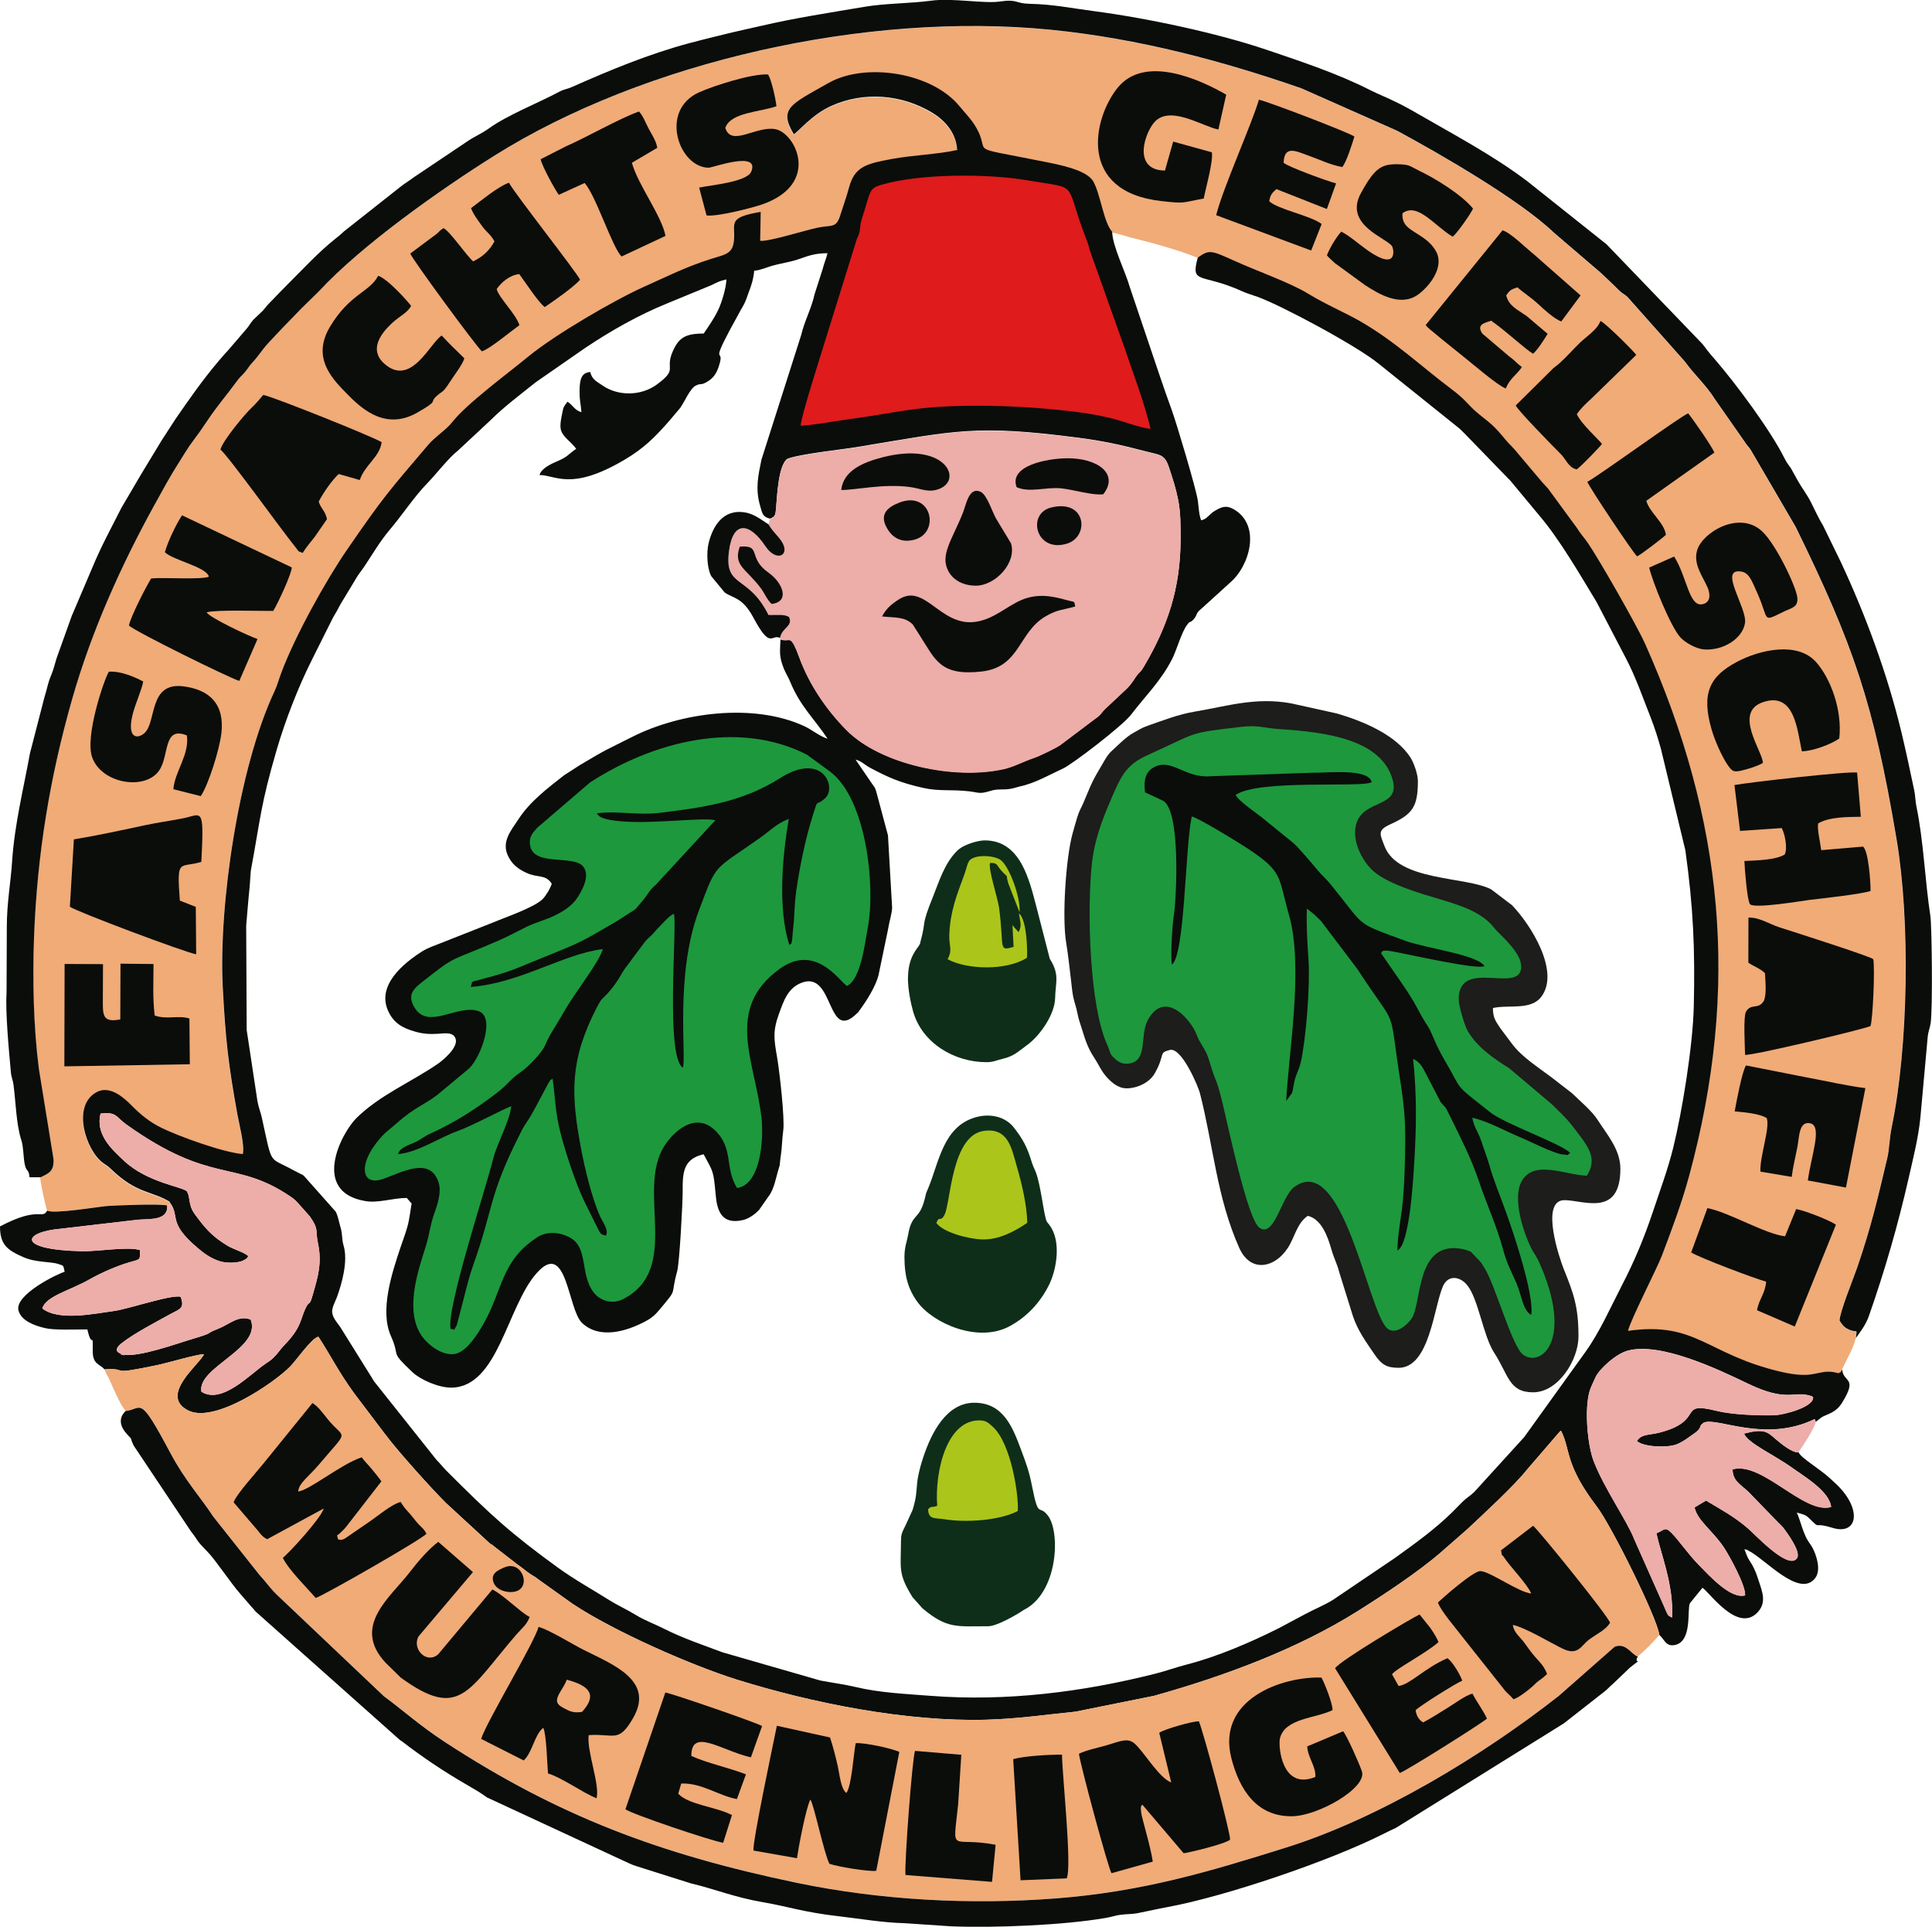 <?xml version="1.0" encoding="UTF-8"?>
<!DOCTYPE svg PUBLIC "-//W3C//DTD SVG 1.1//EN" "http://www.w3.org/Graphics/SVG/1.1/DTD/svg11.dtd">
<!-- Creator: CorelDRAW Standard 2021 (64-Bit) -->
<svg xmlns="http://www.w3.org/2000/svg" xml:space="preserve" width="22.718mm" height="22.652mm" version="1.1" style="shape-rendering:geometricPrecision; text-rendering:geometricPrecision; image-rendering:optimizeQuality; fill-rule:evenodd; clip-rule:evenodd"
viewBox="0 0 385.45 384.33"
 xmlns:xlink="http://www.w3.org/1999/xlink"
 xmlns:xodm="http://www.corel.com/coreldraw/odm/2003">
 <defs>
  <style type="text/css">
   <![CDATA[
    .fil1 {fill:#0B0D0A}
    .fil6 {fill:#0E2E19}
    .fil2 {fill:#1D1D1B}
    .fil3 {fill:#1D983D}
    .fil7 {fill:#ACC51B}
    .fil5 {fill:#DF1B1C}
    .fil4 {fill:#EDADA9}
    .fil0 {fill:#F0AB77}
   ]]>
  </style>
 </defs>
 <g id="Ebene_x0020_1">
  <g id="Logo_x0020_Fages">
   <path class="fil0" d="M8.02 234.86c0.01,0.9 1.11,6.04 1.39,6.6 1.24,0.73 10.11,-0.74 11.57,-0.88 1.83,-0.17 11.49,-0.54 12.39,-0.12 0.61,-0.24 0.62,0.59 0.45,-0.66 -3.7,-2.22 -6.58,-1.54 -11.7,-6.52 -0.67,-0.65 -0.81,-0.64 -1.59,-1.21 -3.35,-2.41 -6.38,-11.42 -1.24,-14.15 2.65,-1.41 5.51,1.25 6.86,2.61 1.86,1.89 3.71,3.42 6.19,4.61 3.46,1.66 12.07,4.81 16.07,5.16 0.4,-1.78 -0.72,-5.94 -1.09,-7.96 -1.8,-10.05 -2.35,-14.78 -2.9,-25.2 -0.87,-16.29 3.11,-43.78 10.29,-59.09 0.59,-1.25 0.87,-2.39 1.3,-3.55 2.81,-7.6 9.05,-18.71 13.08,-24.58 7.53,-10.96 8.5,-11.89 16.25,-21.02 1.43,-1.68 3.65,-3.05 4.83,-4.57 2.93,-3.75 11.2,-9.8 15.15,-13.07 5.32,-4.39 17.32,-11.37 23.25,-14.01 4.33,-1.93 8.2,-3.92 13.3,-5.52 3.27,-1.03 4.65,-1.01 4.56,-4.99 -0.06,-2.46 -0.46,-3.4 5.31,-4.38l-0.1 5.77c1.56,0.24 9.25,-2.18 11.52,-2.63 2.84,-0.56 3.63,0.17 4.46,-2.5 0.62,-1.99 1.19,-3.49 1.74,-5.52 1.11,-4.08 3.3,-4.72 8.59,-5.68 4.22,-0.77 9.19,-0.92 12.98,-1.78 -0.2,-3.65 -2.7,-6.1 -5.08,-7.51 -6.06,-3.59 -13.55,-4.23 -20.13,-1.24 -3.77,1.71 -6.43,5.03 -7.37,5.62 -3.08,-5.15 -0.68,-5.93 6.92,-10.24 7.29,-4.13 20.65,-2.19 26.22,4.74 0.89,1.1 2.12,2.34 2.95,3.67 3.82,6.12 -2.85,3.94 13.69,7.26 2.95,0.59 8.58,1.61 9.94,3.94 1.47,2.53 2.11,8.32 3.79,10.06 0.98,0.35 0.95,0.26 1.99,0.54 0.84,0.23 1,0.34 2.15,0.62 3.98,0.98 8.97,2.35 12.92,3.92 2.31,-1.64 2.65,-1.43 7.5,0.75 4.41,1.99 10.94,4.29 14.46,6.44 3.65,2.24 7.4,3.78 10.47,5.55 7.04,4.06 12.17,9.01 17.99,13.37 3.43,2.57 3.36,3.28 5.66,5.13 2.65,2.13 3.04,2.35 5.33,5.13 0.82,0.99 1.54,1.53 2.48,2.75l4.78 5.66c0.36,0.43 0.9,0.95 1.17,1.27l5.75 7.84c0.72,1.17 1.44,1.91 2.21,3.03 2.09,3 9.79,16.42 11.47,20.21 15.58,35.01 18.99,68.35 8.74,106.09 -1.48,5.45 -3.46,10.69 -5.41,15.84 -0.94,2.47 -6.36,13.04 -6.77,15.03 13.71,-1.91 15.57,4.67 30.5,8.17 1.64,0.38 3.99,0.81 5.88,0.54 2.29,-0.32 3.14,-0.94 5.64,-0.25 0.46,-0.47 0.06,0.34 0.7,-0.75l1.5 -3.03c0.44,-0.82 1.08,-2.37 1.27,-3.25 0.22,-2.23 0.38,-0.79 -1.64,-1.81 -0.84,-0.42 -1.14,-0.94 -1.62,-1.67 0.01,-1.64 2.79,-8.45 3.51,-10.55 2.81,-8.24 4.04,-13.55 6.02,-21.9 0.4,-1.69 0.43,-3.99 0.86,-6.05 3.36,-16.18 3.72,-41.2 1,-57.41 -4.63,-27.57 -8.74,-39.08 -20.14,-62.4l-8.99 -15.4c-0.46,-0.68 -0.76,-0.87 -1.34,-1.8l-5.73 -8.2c-1.86,-2.96 -4.27,-5.06 -6.03,-7.56l-11.47 -12.91c-0.64,-0.57 -1.12,-0.73 -1.76,-1.38 -1.12,-1.15 -2.2,-2.12 -3.54,-3.41l-9.39 -8.04c-6.95,-6.63 -22.71,-15.7 -31.25,-20.31l-19.09 -8.46c-15.73,-5.48 -32.45,-9.94 -49.97,-11.69 -36.87,-3.68 -81.19,6.36 -111.1,25.13 -10.49,6.59 -26.29,17.66 -34.98,27.04l-3.52 3.45c-2.24,2.32 -4.35,4.46 -6.64,6.95 -1.27,1.38 -1.8,2.42 -3.13,3.83 -0.68,0.71 -0.86,1.2 -1.53,1.96 -0.69,0.79 -0.9,0.84 -1.63,1.85 -1.87,2.56 -3.91,4.88 -5.81,7.78 -1.09,1.66 -1.9,2.78 -2.89,4.08 -0.92,1.21 -1.91,2.92 -2.75,4.21 -1.79,2.78 -3.24,5.47 -4.97,8.62 -6.5,11.79 -12.47,24.95 -16.38,38.7 -4.38,15.39 -6.95,30.67 -7.58,47.39 -0.32,8.55 -0.1,18.05 0.97,26.28l2.9 17.88c0.18,2.55 -0.89,2.95 -2.64,3.77z"/>
   <path class="fil1" d="M33.83 239.8c2.2,2.87 -0.5,3.95 5.49,9.04 1.2,1.02 2.59,2.14 4.6,2.76 1.1,0.34 3.18,0.39 4.41,-0.07 0.12,-0.04 0.6,-0.31 0.7,-0.39 0.62,-0.49 0.12,0.01 0.5,-0.6 -0.8,-0.76 -2.95,-1.32 -4.23,-2.11 -3.08,-1.9 -4.32,-3.38 -6.38,-6.16 -1.49,-2.01 -0.84,-3.33 -1.65,-4.65 -0.93,-0.92 -7.83,-1.73 -12.44,-6 -2.63,-2.43 -5.79,-5.35 -4.78,-9.49 3.24,-0.42 3.08,0.69 5.14,2.16 17.09,12.19 21.6,6.86 32.69,14.34 1.04,0.7 1.2,0.95 2,1.83l1.96 2.21c1.88,2.77 1.01,2.59 1.59,5.31 0.85,4 -0.03,6.76 -1.02,10.23 -0.71,2.51 -0.61,1.11 -1.34,2.52 -1.18,2.28 -0.79,3.93 -4.32,7.55 -0.73,0.75 -1.07,1.32 -1.76,2.08 -0.69,0.77 -1.06,1.01 -2.11,1.72 -2.95,1.99 -8.63,8.14 -12.7,5.52 -0.91,-4.88 12.08,-8.59 9.83,-14.39 -2.43,-0.94 -4.22,0.93 -6.32,1.76 -3.51,1.39 -0.18,0.58 -6.02,2.33 -2.56,0.77 -10.1,3.46 -12.95,2.9 -2.31,-0.45 1.71,0.63 -0.61,-0.19 -1.57,-0.55 -0.51,-1.56 0.19,-2.11 2.41,-1.92 7.1,-4.35 9.83,-5.86 1.64,-0.91 2.8,-1.01 1.91,-3.37 -1.79,-0.52 -10.47,2.46 -13.36,2.84 -3.72,0.49 -10.95,2.08 -14.24,-0.52 0.69,-2.46 5.51,-3.56 9.43,-5.8 2.23,-1.28 5.52,-2.72 8.04,-3.43 2.18,-0.61 2.03,-0.42 2.01,-2.41 -2.48,-0.76 -8.31,0.3 -11.56,0.23 -13.24,-0.28 -11.91,-3.84 -4.16,-4.5l15.34 -1.79c2.58,-0.18 5.97,0.16 5.83,-2.82 -0.9,-0.42 -10.56,-0.05 -12.39,0.12 -1.47,0.14 -10.34,1.61 -11.57,0.88 -1.02,1.88 -1.53,-1.01 -9.41,3.16 0,3.68 1.51,4.74 4.67,6.13 2.51,1.11 5.48,0.85 6.99,1.37 1.16,0.4 0.92,0.2 1.24,1.55 -1.11,0.26 -10.13,4.55 -9.2,7.77 0.58,2.01 3.16,2.96 5.28,3.46 1.9,0.45 5.89,0.26 8.45,0.26 0.98,4.22 1.12,0.04 1.07,4.19 -0.03,2.8 1.25,2.58 2.4,3.82 0.06,-0.03 0.16,-0.12 0.19,-0.06 0.03,0.07 0.16,-0.04 0.2,-0.04 4.63,-0.13 -0.01,1.3 9.94,-0.76 2.09,-0.43 8.04,-2.2 9.47,-2.21 -0.72,1.89 -9.08,8.18 -3.18,11.21 5.25,2.7 17.18,-5.49 20.4,-8.77 1.21,-1.23 4.19,-5.59 5.6,-5.93 2.27,3.43 4.1,7.16 7.23,11.41l6.15 8.12c2.63,3.5 9.26,10.85 12.11,13.67l8.88 8.18c0.83,0.36 0.02,-0.02 0.64,0.41l4.71 3.65c1.22,0.83 1.65,1.31 2.6,1.93 0.72,0.47 0.93,0.51 1.47,0.97l6.91 4.93c8.07,5.39 23.64,12.28 32.89,15.16 14.71,4.59 33.68,8.43 49.71,7.97 6.3,-0.18 11.68,-0.99 17.73,-1.6l15.68 -3.16c14.13,-3.96 28.58,-9.33 40.6,-16.87 5.14,-3.23 12.22,-7.9 16.73,-11.83l5.2 -4.55c3.01,-2.82 9.41,-8.72 11.86,-11.83l6.61 -7.67c0.04,-0.03 0.13,-0.11 0.2,-0.15 1.97,3.84 0.66,6.63 7.15,15.14 2.96,3.88 12.05,22.25 12.48,25.61 1.02,0.87 1.29,2.46 3.22,1.98 3.4,-0.85 2.26,-7.04 2.88,-8.31l2.5 -3.08c1.46,0.98 6.98,8.98 10.91,4.99 1.95,-1.98 1.06,-4.1 0.29,-6.43 -0.43,-1.3 -0.68,-2.05 -1.33,-3.2 -0.42,-0.73 -0.49,-0.72 -0.79,-1.3 -0.34,-0.65 -0.41,-1.08 -0.72,-1.72 0.75,0.08 0.42,0.07 0.8,0.25 3.33,1.63 10.17,9.56 13.32,5.5 1.28,-1.65 0.21,-4.68 -0.54,-6.09 -0.29,-0.53 -0.61,-0.89 -0.96,-1.48 -0.36,-0.61 -0.53,-1.03 -0.78,-1.66 -0.47,-1.18 -0.85,-2.73 -1.38,-3.84 2.14,0.5 2.02,0.73 3.12,1.76 1.57,1.48 0.22,0.09 3.97,1.26 5.18,1.62 6.1,-3.96 0.37,-9.09l-0.72 -0.67c-2.38,-2.19 -6.05,-4.24 -6.39,-5.33 -1.12,0.24 -3.51,-1.71 -4.51,-2.57 -1.74,-1.5 -2.31,-2.19 -6.37,-1.14 0.76,1.92 5.93,4.2 9.48,6.74 2.51,1.8 7.59,4.77 7.9,7.9 -5.41,1.57 -13.76,-9.17 -19.66,-7.5 0.03,2.29 1.51,2.95 3.1,4.42l7.04 7.25c0.78,1.05 3.54,4.77 2.73,6.02 -1.67,2.55 -8.31,-4.63 -9.8,-5.92 -2.69,-2.32 -5.21,-3.67 -8.36,-5.55l-2.3 1.37c0.61,2.74 3.71,4.66 5.98,8.17 0.91,1.41 4.25,7.35 4.11,9.37 -2.88,0.77 -7,-3.8 -9.2,-6.03 -2.15,-2.18 -3.99,-4.91 -5.46,-6.41 -1.42,-1.44 -1.47,-0.5 -3.02,0.04 0.72,3.82 3.48,10.19 3.1,16.83 -0.98,-0.53 -0.71,-0.24 -1.65,-2.37l-5.9 -13.27c-1.33,-3.52 -6.01,-10.14 -8.09,-15.59 -1.25,-3.27 -1.85,-10.39 -0.8,-13.96 0.2,-0.66 0.8,-1.92 1.15,-2.7 0.74,-1.65 4.09,-4.74 6.52,-5.37 6.57,-1.7 17.98,3.75 23.89,6.59 7.69,3.7 9.01,1.52 12.18,2.35 0.86,0.23 0.5,0.15 0.84,0.36 0.25,1.9 -5.72,3.54 -7.75,3.6 -3.19,0.09 -8.47,-0.13 -11.43,-0.86 -8.17,-2.04 -2.1,1.92 -11.53,4.34 -2.08,0.53 -3.49,0.2 -4.44,1.67 1.36,1.23 6.1,1.36 7.87,0.68 1.25,-0.48 2.08,-1.15 3.04,-1.82 0.55,-0.39 1.04,-0.7 1.35,-1.08 0.81,-0.97 -0.04,-0.54 1.06,-1.44 2.68,-1.2 12.16,4.12 22.14,-0.72l0.23 0.55 1.2 -0.93c1.29,-0.71 2.8,-0.86 4.06,-2.9 3.19,-5.18 0.23,-3.89 0,-6.61 -0.64,1.09 -0.23,0.28 -0.7,0.75 -2.5,-0.69 -3.36,-0.07 -5.64,0.25 -1.89,0.26 -4.24,-0.16 -5.88,-0.54 -14.93,-3.5 -16.8,-10.08 -30.5,-8.17 0.41,-1.99 5.84,-12.56 6.77,-15.03 1.95,-5.15 3.93,-10.39 5.41,-15.84 10.25,-37.74 6.84,-71.08 -8.74,-106.09 -1.69,-3.79 -9.39,-17.21 -11.47,-20.21 -0.78,-1.12 -1.49,-1.85 -2.21,-3.03l-5.75 -7.84c-0.27,-0.32 -0.81,-0.83 -1.17,-1.27l-4.78 -5.66c-0.93,-1.21 -1.66,-1.75 -2.48,-2.75 -2.29,-2.78 -2.68,-3 -5.33,-5.13 -2.3,-1.85 -2.23,-2.56 -5.66,-5.13 -5.82,-4.36 -10.95,-9.3 -17.99,-13.37 -3.07,-1.77 -6.82,-3.32 -10.47,-5.55 -3.51,-2.15 -10.04,-4.45 -14.46,-6.44 -4.85,-2.18 -5.19,-2.39 -7.5,-0.75 -1.53,5.5 0.66,3.02 8.83,6.73 1.13,0.51 2.03,0.74 3.07,1.11 4.72,1.69 19.88,9.8 24.23,13.39l16.05 12.87c0.78,0.72 1.33,1.33 2.09,2.09l7.72 7.96c0.05,0.05 0.13,0.12 0.18,0.17 0.05,0.05 0.12,0.12 0.17,0.18l5.85 7.04c4.02,4.73 8.11,11.81 11.37,17.19l5.85 11.22c1.95,3.7 3.37,7.85 4.93,11.79 0.81,2.06 1.45,4.1 2.06,6.3l4.87 20.21c1.59,11.4 1.94,19.66 1.68,31.09 -0.19,8.08 -2.36,21.2 -4.11,28.26 -1.08,4.35 -2.64,8.5 -4.03,12.69 -1.76,5.27 -3.73,9.97 -6.19,14.71 -2.29,4.43 -4.37,9.22 -7.27,13.28l-12.24 17.02 -9.96 10.94c-0.91,0.87 -1.37,1.03 -2.28,1.9 -0.79,0.76 -1.3,1.34 -2.08,2.1 -3.47,3.43 -7.48,6.29 -11.42,9.13l-12.47 8.43c-1.84,1.11 -3.58,1.78 -5.53,2.83l-5.45 2.9c-5.44,2.72 -12.06,5.56 -17.99,7.09 -2.38,0.61 -4.07,1.27 -6.48,1.88 -14.51,3.66 -29.65,5.56 -44.76,4.4 -5.05,-0.39 -10.17,-0.61 -14.96,-1.76 -2.23,-0.53 -4.87,-0.88 -7.06,-1.3l-19.47 -5.61c-3.93,-1.47 -7.93,-2.82 -11.67,-4.7 -1.89,-0.95 -3.94,-1.7 -5.62,-2.74 -1.8,-1.11 -3.53,-1.85 -5.36,-3 -3.41,-2.14 -6.97,-4.11 -10.24,-6.48 -9.46,-6.86 -13.48,-10.56 -22.18,-19.27 -0.84,-0.84 -1.22,-1.42 -2,-2.18l-12.5 -15.72c-0.26,-0.38 -0.22,-0.36 -0.39,-0.65l-6.02 -9.65c-0.61,-1.1 -1.71,-2.04 -1.91,-3.31 -0.16,-0.99 0.64,-2.37 0.92,-3.11 1.02,-2.8 2.26,-7.25 1.35,-10.31 -0.4,-1.33 -0.2,-2.28 -0.6,-3.59 -0.32,-1.05 -0.48,-2.25 -0.98,-3.2l-6.39 -7.19c-0.49,-0.35 -0.28,-0.17 -0.68,-0.37l-1.38 -0.71c-5.04,-2.79 -4.11,-0.61 -6.28,-10.44 -0.26,-1.2 -0.63,-1.95 -0.88,-3.3l-2.15 -14.22 -0.1 -20.82c0.21,-2.4 0.44,-5.4 0.69,-7.71l0.23 -3.23c1.96,-10.52 1.92,-13.01 5.16,-24.11 1.71,-5.87 4.3,-12.55 7.06,-18.03l4.18 -8.36c0.64,-1.07 0.96,-1.62 1.5,-2.68l3.15 -5.21c0.48,-0.85 1,-1.4 1.57,-2.26 1.68,-2.51 3.13,-5.05 5.13,-7.41 2.51,-2.95 4.81,-6.52 7.47,-9.25 1.81,-1.86 4.22,-5.03 6.07,-6.47l6.49 -6.05c2.75,-2.74 6.05,-5.2 9.09,-7.63l9.87 -6.85c5.13,-3.42 10.54,-6.5 16.25,-8.83l8.88 -3.66c1.21,-0.59 1.63,-0.84 3.02,-1.16 -0.04,1.72 -0.98,4.73 -1.62,6.05 -0.93,1.92 -1.84,3.15 -2.91,4.75 -3.72,0 -4.99,0.87 -6.18,3.57 -1.64,3.71 1.17,3.4 -3.16,6.59 -3.07,2.26 -7.62,2.4 -10.8,0.23 -1.21,-0.83 -2.14,-1.2 -2.5,-2.72 -1.74,0.14 -2.03,1.47 -2.11,3.12 -0.11,2.14 0.23,3.32 0.36,4.89 -1.38,-0.37 -1.59,-1.29 -2.79,-2.09 -0.73,1.08 -0.77,0.81 -1.07,2.42 -0.16,0.85 -0.46,2.11 -0.27,3.08 0.3,1.5 2.18,2.57 3.08,3.91 -1.6,1.07 -1.59,1.55 -3.79,2.48 -1.33,0.56 -3.18,1.45 -3.53,2.74 3.25,0 6.22,3.26 16.87,-2.99 3.95,-2.32 6.16,-4.54 9.13,-7.94l2.07 -2.45c0.88,-1.22 1.97,-3.95 3.17,-4.49 1.16,-0.52 0.82,0.05 2.11,-0.67 1.25,-0.71 1.87,-1.57 2.34,-2.9 1.56,-4.48 -1.83,0.22 2.39,-7.69 0.7,-1.31 1.3,-2.31 1.97,-3.6 0.26,-0.5 0.62,-1.04 0.87,-1.57 0.36,-0.76 0.48,-1.27 0.77,-2.02 0.55,-1.38 1,-2.77 1.14,-4.43 1.33,-0.11 2.45,-0.67 3.55,-0.98 1.39,-0.38 2.2,-0.51 3.68,-0.85 2.62,-0.6 3.83,-1.66 7.4,-1.66 -0.24,1.02 -0.71,2.08 -0.98,3.2l-1.61 5.01c-0.63,2.89 -1.98,5.22 -2.67,8.13l-7.92 24.83c-0.66,3.2 -1.25,5.85 -0.27,9.2 0.45,1.55 0.5,2.2 1.95,2.57 1.28,-0.45 1.1,-0.95 1.28,-2.74 0.19,-1.93 0.41,-7.82 2.17,-9.18 2.47,-0.99 10.9,-1.86 14.02,-2.38 19.92,-3.29 23.56,-4.49 44.02,-1.85 5.05,0.65 8.8,1.49 13.55,2.74 2.98,0.78 3.73,0.53 4.65,3.37 0.75,2.33 1.23,3.67 1.76,6.25 0.52,2.56 0.5,5.42 0.49,7.97 -0.03,9.63 -2.57,17.23 -7.27,25.21 -0.95,1.6 -0.81,0.86 -1.81,2.36 -0.63,0.94 -0.93,1.39 -1.68,2.15l-4.14 3.88c-0.95,0.88 -0.98,1.35 -2.1,2.07l-6.95 5.24c-0.78,0.57 -4.2,2.24 -5.37,2.63 -2.12,0.71 -3.93,1.73 -5.85,2.17 -9.96,2.29 -24.75,-0.95 -31.45,-7.71 -4.02,-4.06 -7.46,-9.06 -9.49,-14.62 -1.55,-4.26 -1.86,-3.24 -2.8,-3.34 -0.06,-0.01 -0.18,-0.01 -0.24,-0.02 -0.06,-0.01 -0.19,-0.03 -0.23,-0.03 -0.07,-0.01 -0.35,-0.06 -0.45,-0.12 -0.06,2.48 -0.36,3.28 0.69,5.91 0.35,0.86 0.82,1.54 1.25,2.58 2.04,4.93 4.64,7.14 7.46,11.35 -1.37,-0.36 -3.22,-1.83 -4.52,-2.44 -10.2,-4.79 -24.86,-2.79 -34.49,2.1 -5.39,2.73 -4.68,2.19 -10.41,5.61l-3.18 2.05c-3.28,2.58 -6.74,5.18 -9.05,8.71 -1.52,2.31 -3.45,4.51 -2.11,7.33 0.79,1.65 1.87,2.55 3.61,3.37 2.41,1.13 3.81,0.23 5.12,2.19 -0.25,0.92 -1.18,2.43 -1.81,3.07 -1.69,1.7 -7.63,3.7 -9.94,4.69l-10.49 4.14c-1.22,0.51 -2.42,0.85 -3.62,1.61 -3.67,2.33 -9.08,6.72 -6.8,11.83 1.12,2.5 2.91,3.48 5.54,4.21 1.36,0.38 2.71,0.51 4.49,0.39 1.24,-0.08 3.05,-0.43 3.47,1.06 0.48,1.69 -2.47,4.2 -3.69,5.02 -5.31,3.62 -11.48,6.17 -16.1,10.72 -3.06,3.02 -9.11,14.74 1.75,16.57 2.67,0.45 5.42,-0.62 8.28,-0.62l0.97 1.12c-0.27,1.41 -0.41,3.02 -0.84,4.58 -0.42,1.51 -0.89,2.68 -1.39,4.18 -1.7,5.09 -4.18,12.57 -1.91,17.65 2,4.46 -0.42,2.76 4.3,7.22 1.54,1.46 5.24,3.15 7.89,3.08 9.21,-0.23 10.94,-16.05 16.84,-22.78 6.12,-6.97 6.2,7.13 9.11,9.88 3.56,3.37 8.99,1.57 12.41,-0.2 1.39,-0.72 2.1,-1.31 3.08,-2.49 3.74,-4.51 2.02,-2.29 3.49,-7.66 0.46,-1.68 1.1,-13.52 1.09,-15.98 -0.03,-3.78 0.17,-6.38 4.18,-7.32 1.86,3.52 1.96,3.03 2.4,8.05 0.28,3.17 1.15,6.08 5.48,5.07 1.21,-0.28 2.51,-1.27 3.2,-2.04l2.15 -3.07c0.83,-1.33 1.15,-3.04 1.61,-4.68l0.33 -1.09c0.04,-0.23 0.12,-1.35 0.25,-2.11 0.21,-1.28 0.23,-3.21 0.46,-4.81 0.35,-2.4 -0.75,-11.88 -1.2,-14.53 -0.65,-3.73 -0.93,-5.32 0.39,-8.91 0.92,-2.51 1.77,-5.16 4.66,-6.15 6.31,-2.18 4.84,11.98 10.77,6.26 0.62,-0.59 0.12,-0.04 0.65,-0.75 1.31,-1.79 3.18,-4.66 3.76,-7.04l1.86 -8.94c0.27,-1.72 0.74,-2.99 0.84,-4.39l-0.83 -14.47 -2.28 -8.52c-0.32,-1.06 -0.21,-0.81 -0.8,-1.64l-3.39 -4.96c1.25,0.33 1.76,1.02 2.9,1.63 3.75,1.99 5.95,2.97 10.61,4.02 3.17,0.72 5.56,0.27 9.08,0.67 1.92,0.22 2.12,0.62 4.23,-0.05 1.75,-0.56 2.57,-0.11 4.38,-0.49 0.62,-0.13 1.17,-0.34 1.65,-0.44 2.95,-0.62 5.88,-2.34 8.61,-3.59 1.71,-0.79 11.75,-8.39 13.58,-10.8 2.87,-3.76 5.87,-6.6 8.13,-11.03 0.9,-1.77 1.86,-5.31 2.97,-6.79 0.78,-1.04 0.54,-0.23 1.32,-1.12 0.74,-0.85 0.41,-1.11 1.26,-1.88 0.05,-0.05 0.14,-0.1 0.2,-0.15l5.84 -5.31c3.86,-3.29 6.26,-11.47 0.62,-14.64 -1.39,-0.78 -2.26,-0.46 -3.52,0.25 -1.49,0.84 -1.51,1.63 -2.89,2 -0.44,-0.92 -0.52,-2.74 -0.67,-3.86 -0.32,-2.38 -4.29,-15.6 -5.21,-18.13 -0.88,-2.43 -1.68,-4.69 -2.53,-7.23l-5.83 -17.26c-0.88,-3.15 -3.47,-8.17 -3.53,-11.09 -1.68,-1.74 -2.32,-7.53 -3.79,-10.06 -1.35,-2.33 -6.99,-3.35 -9.94,-3.94 -16.54,-3.32 -9.88,-1.14 -13.69,-7.26 -0.83,-1.33 -2.06,-2.57 -2.95,-3.67 -5.58,-6.93 -18.94,-8.87 -26.22,-4.74 -7.6,4.31 -10,5.09 -6.92,10.24 0.94,-0.58 3.6,-3.9 7.37,-5.62 6.58,-2.99 14.07,-2.35 20.13,1.24 2.37,1.41 4.87,3.85 5.08,7.51 -3.8,0.86 -8.76,1.01 -12.98,1.78 -5.29,0.97 -7.48,1.6 -8.59,5.68 -0.55,2.03 -1.12,3.53 -1.74,5.52 -0.83,2.67 -1.63,1.94 -4.46,2.5 -2.27,0.45 -9.96,2.87 -11.52,2.63l0.1 -5.77c-5.78,0.98 -5.37,1.92 -5.31,4.38 0.09,3.99 -1.29,3.97 -4.56,4.99 -5.11,1.61 -8.97,3.59 -13.3,5.52 -5.93,2.64 -17.93,9.62 -23.25,14.01 -3.95,3.27 -12.22,9.32 -15.15,13.07 -1.19,1.52 -3.4,2.88 -4.83,4.57 -7.75,9.13 -8.72,10.06 -16.25,21.02 -4.03,5.87 -10.27,16.99 -13.08,24.58 -0.43,1.16 -0.72,2.29 -1.3,3.55 -7.18,15.31 -11.16,42.8 -10.29,59.09 0.55,10.42 1.1,15.16 2.9,25.2 0.36,2.02 1.49,6.18 1.09,7.96 -4,-0.35 -12.61,-3.5 -16.07,-5.16 -2.49,-1.2 -4.33,-2.72 -6.19,-4.61 -1.34,-1.36 -4.2,-4.02 -6.86,-2.61 -5.15,2.73 -2.11,11.74 1.24,14.15 0.78,0.57 0.92,0.56 1.59,1.21 5.12,4.97 7.99,4.29 11.7,6.52z"/>
   <path class="fil0" d="M20.89 273.18c0.27,0.96 0.6,1.19 1.01,2.14 0.39,0.92 0.55,1.26 0.97,2.16 0.74,1.59 1.21,2.76 2.21,3.95 3.39,-0.36 2.59,-3.53 8.88,8.3 3.02,5.69 6.31,9.21 8.55,12.7l9.24 11.66c1.28,1.38 2.09,2.6 3.41,3.9l21.46 20.35c3.73,2.74 7.13,5.84 12.14,9.11 22.54,14.7 42.68,22.34 70.18,28.08 16.71,3.49 34.69,4.45 51.84,3.11 17.15,-1.34 30.4,-5.29 45.83,-10.14 18.53,-5.82 39.08,-18.22 54.41,-30.26l11.14 -9.8c2.3,-0.83 3.27,1.51 4.6,1.97 0.79,-0.69 1.49,-1.32 2.23,-2.06 0.75,-0.75 1.36,-1.43 2.06,-2.23 -0.43,-3.36 -9.52,-21.73 -12.48,-25.61 -6.48,-8.52 -5.17,-11.31 -7.15,-15.14 -0.07,0.04 -0.16,0.12 -0.2,0.15l-6.61 7.67c-2.45,3.1 -8.85,9.01 -11.86,11.83l-5.2 4.55c-4.51,3.93 -11.59,8.61 -16.73,11.83 -12.02,7.55 -26.47,12.92 -40.6,16.87l-15.68 3.16c-6.05,0.6 -11.43,1.41 -17.73,1.6 -16.03,0.47 -35,-3.38 -49.71,-7.97 -9.26,-2.89 -24.83,-9.77 -32.89,-15.16l-6.91 -4.93c-0.54,-0.46 -0.75,-0.5 -1.47,-0.97 -0.95,-0.62 -1.37,-1.1 -2.6,-1.93l-4.71 -3.65c-0.62,-0.43 0.2,-0.05 -0.64,-0.41l-8.88 -8.18c-2.85,-2.82 -9.48,-10.18 -12.11,-13.67l-6.15 -8.12c-3.13,-4.26 -4.96,-7.98 -7.23,-11.41 -1.41,0.35 -4.38,4.7 -5.6,5.93 -3.22,3.27 -15.15,11.46 -20.4,8.77 -5.9,-3.04 2.46,-9.33 3.18,-11.21 -1.43,0.01 -7.38,1.78 -9.47,2.21 -9.95,2.06 -5.31,0.63 -9.94,0.76 -0.04,0 -0.17,0.11 -0.2,0.04 -0.03,-0.06 -0.13,0.02 -0.19,0.06z"/>
   <path class="fil2" d="M224.69 217.09c2.19,0 4.64,-1.13 5.7,-3.01 2.18,-3.86 0.65,-4.05 3.01,-4.65 2.33,-0.59 5.65,7.25 6,8.63 2.7,10.6 3.37,20.84 7.83,30.83 2.46,5.51 7.84,3.75 10.19,-0.81 1.07,-2.07 1.62,-4.3 3.5,-5.56 2.78,0.65 4.01,4.26 4.73,6.77 0.53,1.84 1.12,2.79 1.52,4.41l2.73 8.76c0.98,2.95 2.57,5.11 4.26,7.59 1.46,2.16 2.48,2.78 4.88,2.78 6.18,0 7.02,-12.11 8.83,-16.25 1.04,-2.39 3.44,-1.98 4.86,-0.22 2.24,2.78 3.16,10.05 5.36,13.45 2.9,4.47 2.94,7.91 7.77,7.91 5.07,0 9.06,-6.5 9.06,-11.15 0,-5.92 -0.97,-8.56 -2.94,-13.44 -0.74,-1.83 -4.85,-13.74 0.15,-13.74 3.75,0 11.15,3.49 11.15,-6.27 0,-3.83 -2.67,-6.81 -4.54,-9.74 -1.16,-1.81 -3.56,-3.81 -5.12,-5.33l-4.12 -3.19c-2.69,-2.03 -5.9,-4.02 -7.9,-6.73l-2.24 -2.99c-0.95,-1.43 -1.51,-2.1 -1.51,-4.07 3.1,-0.72 7.53,0.52 9.63,-2.22 3.84,-5.02 -2.05,-14.38 -5.83,-18.3l-4.16 -3.16c-5.08,-2.62 -18.64,-1.56 -21.29,-8.67 -0.81,-2.19 -1.53,-3.07 1.08,-4.25 4.51,-2.04 5.6,-3.47 5.6,-8.69 0,-1.4 -0.86,-3.67 -1.39,-4.53 -2.9,-4.69 -9.65,-7.44 -14.76,-8.93l-9.13 -2.02c-7.07,-1.3 -12.77,0.56 -19.21,1.64 -3.25,0.54 -6.26,1.72 -9.38,2.81 -1.24,0.43 -1.72,0.79 -2.8,1.38 -1.62,0.89 -3.06,2.44 -4.38,3.63 -0.74,0.67 -1.16,1.4 -1.63,2.2 -2.49,4.23 -2.16,3.71 -4.04,8.15 -0.49,1.16 -0.82,1.51 -1.25,2.93 -0.29,0.95 -0.68,2.35 -0.93,3.25 -1.36,4.94 -2.1,16.75 -1.28,21.69 0.44,2.65 0.61,4.6 0.96,7.4 0.08,0.64 0.25,2.46 0.44,3.39 0.31,1.46 0.56,1.83 0.85,3.33 0.25,1.31 0.52,1.89 0.93,3.25 0.65,2.15 1.22,3.82 2.41,5.61 0.91,1.37 1.36,2.59 2.45,3.82 0.94,1.06 2.31,2.3 3.97,2.3z"/>
   <path class="fil3" d="M316.6 234.5c1.88,-2.96 0.72,-5.15 -1.38,-7.94 -2.52,-3.35 -2.72,-3.44 -5.59,-6.28l-8.5 -7.18c-3.26,-2.03 -6.38,-4.23 -8.28,-7.4 -0.61,-1.01 -1.83,-5.03 -1.83,-6.38 -0.01,-8.59 13.07,-0.48 12.44,-6.91 -0.28,-2.8 -4.53,-6.24 -5.35,-7.31 -2.45,-3.21 -6.91,-4.54 -10.67,-5.68 -3.83,-1.16 -11.18,-3.16 -14.01,-6.2 -1.8,-1.93 -3.73,-5.56 -2.87,-8.79 1.37,-5.09 8.82,-3.19 7.3,-8.83 -2.21,-8.18 -13.49,-9.58 -22.53,-10.16 -3.12,-0.2 -4.31,-0.86 -7.67,-0.46 -10.93,1.3 -8.21,0.89 -18.73,5.65 -4.4,1.99 -5.32,4.28 -7.37,9.03 -1.74,4.04 -3.23,8.05 -3.72,12.61 -1.01,9.43 -0.46,28.43 3.04,36.08 0.72,1.58 0.4,1.79 1.45,2.74 0.9,0.82 1.67,1.24 2.94,1.05 3.78,-0.58 2.1,-5.44 3.65,-8.51 2.4,-4.73 6.34,-2.98 9.04,1.23 0.76,1.19 0.78,1.78 1.37,2.8 1.63,2.77 1.44,2.36 2.43,5.57 0.83,2.72 0.84,1.59 2.02,6.3 1.12,4.48 5.07,23.66 7.49,25.37 2.99,2.1 4.36,-6.25 6.98,-8.16 9.74,-7.1 14.68,25 18.54,28.25 1.68,1.41 4.12,-0.87 4.88,-2.05 2.08,-3.25 0.71,-15.98 10.52,-13.71 0.24,0.06 1.11,0.38 1.28,0.47l2.02 2.14c0.3,0.48 0.53,0.84 0.8,1.29 2.16,3.63 5.41,15.56 7.62,17.12 3.6,2.53 10.09,-2.97 3.16,-18.48 -0.49,-1.1 -1.1,-1.87 -1.51,-2.67 -1.54,-3.04 -3.89,-9.94 -2.01,-13.42 2.41,-4.47 8.72,-1.29 13.05,-1.17z"/>
   <path class="fil3" d="M147.01 236.97c4.74,-0.59 5.39,-9.66 4.92,-13.93 -1.23,-11.29 -7.5,-21.75 3.63,-29.79 7.07,-5.11 11.81,2.31 13.4,3.42 2.79,-1.34 3.55,-8.33 4.18,-11.66 1.55,-8.28 -0.27,-25.65 -7.53,-31.1l-4.62 -3.38c-13.75,-7.03 -30.82,-2.58 -43.28,5.55l-10.52 9.02c-0.55,0.65 -1.4,1.44 -1.47,2.57 -0.37,5.63 8.66,2.56 10.67,5.22 1.39,1.84 -0.25,4.7 -1.18,6.14 -1.05,1.64 -2.8,2.72 -4.46,3.55 -1.82,0.9 -3.83,1.38 -5.7,2.29 -1.79,0.88 -3.73,1.93 -5.38,2.65 -10.41,4.55 -8.26,2.7 -15.36,8.29 -1.73,1.36 -3.27,2.64 -1.47,5.37 2.79,4.22 8.59,-0.99 12.72,0.54 3.24,1.2 0.45,9.03 -1.97,11.4l-6.28 5.22c-2.47,1.95 -4.62,2.52 -8.2,5.74l-2.27 1.91c-5.6,5.6 -5.04,10.7 -0.57,9.22 3.62,-1.2 9.53,-4.74 11.24,0.67 0.6,1.9 -0.22,4.39 -0.88,6.19 -0.72,1.97 -1.02,4.39 -1.63,6.37 -1.35,4.37 -5.01,14.05 0.06,19.13 1.13,1.14 3.25,2.76 5.53,2.52 2.42,-0.25 4.82,-4.16 5.88,-6.04 3.88,-6.83 3.49,-12.52 10.64,-17.21 1.9,-1.25 4.29,-1.15 6.45,-0.07 3.96,1.99 2.03,7.41 4.93,11.09 1.22,1.55 3.59,2.4 5.8,1.28 11.73,-5.98 2.65,-21.47 8.18,-30.44 1.78,-2.88 6.15,-7.04 10.12,-3.29 3.84,3.62 1.91,7.42 4.46,11.57z"/>
   <path class="fil4" d="M153.63 103.52l-0.31 1.06c0.58,1.01 1.24,1.67 2.12,2.71 2.76,3.27 -0.37,5.18 -2.72,1.67 -3.2,-4.77 -6.47,-5.18 -7.28,0.95 -0.98,7.52 3.8,4.54 7.87,12.73 1.52,0.07 3.15,-0.23 4.13,0.44 0.79,1.93 -1.43,2.06 -1.81,4.13l0.08 0.36c0.1,0.06 0.39,0.11 0.45,0.12 0.05,0.01 0.18,0.03 0.23,0.03 0.06,0.01 0.18,0.01 0.24,0.02 0.94,0.09 1.25,-0.93 2.8,3.34 2.03,5.56 5.46,10.56 9.49,14.62 6.7,6.76 21.49,10.01 31.45,7.71 1.92,-0.44 3.72,-1.46 5.85,-2.17 1.17,-0.39 4.59,-2.06 5.37,-2.63l6.95 -5.24c1.12,-0.72 1.15,-1.19 2.1,-2.07l4.14 -3.88c0.76,-0.76 1.06,-1.2 1.68,-2.15 1,-1.5 0.87,-0.76 1.81,-2.36 4.7,-7.97 7.24,-15.57 7.27,-25.21 0.01,-2.54 0.03,-5.41 -0.49,-7.97 -0.52,-2.57 -1.01,-3.92 -1.76,-6.25 -0.91,-2.84 -1.66,-2.59 -4.65,-3.37 -4.75,-1.25 -8.51,-2.09 -13.55,-2.74 -20.46,-2.63 -24.1,-1.44 -44.02,1.85 -3.12,0.52 -11.55,1.39 -14.02,2.38 -1.76,1.35 -1.99,7.25 -2.17,9.18 -0.17,1.78 0.01,2.29 -1.28,2.74z"/>
   <path class="fil1" d="M8.02 234.86c1.75,-0.82 2.82,-1.23 2.64,-3.77l-2.9 -17.88c-1.07,-8.24 -1.29,-17.73 -0.97,-26.28 0.63,-16.71 3.2,-31.99 7.58,-47.39 3.91,-13.75 9.88,-26.9 16.38,-38.7 1.74,-3.15 3.18,-5.83 4.97,-8.62 0.83,-1.29 1.82,-3 2.75,-4.21 0.99,-1.3 1.8,-2.43 2.89,-4.08 1.91,-2.9 3.95,-5.21 5.81,-7.78 0.73,-1 0.94,-1.06 1.63,-1.85 0.67,-0.76 0.86,-1.25 1.53,-1.96 1.33,-1.41 1.86,-2.45 3.13,-3.83 2.29,-2.49 4.39,-4.63 6.64,-6.95l3.52 -3.45c8.68,-9.37 24.48,-20.45 34.98,-27.04 29.91,-18.77 74.23,-28.81 111.1,-25.13 17.51,1.75 34.24,6.22 49.97,11.69l19.09 8.46c8.54,4.62 24.3,13.68 31.25,20.31l9.39 8.04c1.34,1.28 2.42,2.26 3.54,3.41 0.64,0.65 1.13,0.81 1.76,1.38l11.47 12.91c1.77,2.5 4.17,4.6 6.03,7.56l5.73 8.2c0.58,0.93 0.88,1.12 1.34,1.8l8.99 15.4c11.4,23.32 15.51,34.83 20.14,62.4 2.72,16.21 2.36,41.23 -1,57.41 -0.43,2.06 -0.46,4.35 -0.86,6.05 -1.98,8.35 -3.2,13.67 -6.02,21.9 -0.72,2.1 -3.5,8.91 -3.51,10.55 0.47,0.73 0.78,1.25 1.62,1.67 2.02,1.02 1.86,-0.41 1.64,1.81 0.99,-1.39 1.97,-2.64 2.59,-4.39 3.18,-9.07 5.82,-18.21 7.95,-27.58 0.91,-4.03 1.91,-7.9 2.32,-11.96l1.45 -15.97c0.08,-1.14 0.47,-2.01 0.6,-2.88 0.43,-2.78 0.24,-19.46 -0.05,-21.38 -1.09,-7.11 -1.35,-14.98 -2.8,-21.94 -0.23,-1.1 -0.18,-1.98 -0.41,-3.08 -0.86,-4.1 -1.65,-7.82 -2.58,-11.7 -2.75,-11.43 -7.1,-23.26 -12.08,-33.91l-3.54 -7.26c-0.94,-1.54 -1.53,-2.9 -2.38,-4.58 -0.9,-1.77 -1.85,-2.91 -2.76,-4.55l-1.24 -2.25c-0.58,-0.8 -0.91,-1.23 -1.36,-2.13 -2.73,-5.48 -9.69,-14.85 -13.82,-19.62l-0.65 -0.75c-0.07,-0.08 -0.25,-0.3 -0.32,-0.38 -0.64,-0.76 -0.96,-1.26 -1.53,-1.96l-19.13 -19.88 -15.91 -12.66c-6.9,-5.19 -14.37,-9.11 -21.78,-13.4 -1.56,-0.9 -2.97,-1.68 -4.77,-2.54 -1.75,-0.84 -3.05,-1.34 -4.77,-2.2 -6.55,-3.31 -13.55,-5.62 -20.57,-8 -10,-3.38 -23.86,-6.32 -34.47,-7.72 -4.66,-0.61 -8.16,-1.36 -12.79,-1.46 -3.01,-0.06 -2.4,-0.99 -6,-0.46 -3.17,0.47 -9.45,-0.75 -13.74,-0.16 -3.95,0.54 -9.27,0.54 -13.09,1.19 -7.06,1.2 -13.94,2.23 -20.88,3.85 -1.14,0.27 -1.74,0.39 -2.85,0.64 -2.18,0.48 -3.54,0.81 -5.63,1.33 -2.13,0.53 -3.7,0.9 -5.84,1.48 -8.04,2.17 -15.76,5.36 -23.32,8.72 -1.1,0.49 -1.5,0.39 -2.54,0.95 -4.19,2.24 -10.34,4.65 -13.98,7.27 -1.46,1.06 -2.82,1.58 -4.35,2.62l-10.63 7.13c-0.85,0.61 -1.38,0.99 -2.26,1.57l-11.68 9.22c-0.83,0.78 -1.01,0.91 -1.88,1.6 -3.31,2.64 -6.28,5.9 -9.26,8.85 -1.27,1.25 -2.18,2.25 -3.44,3.53 -0.91,0.92 -0.83,0.89 -1.63,1.85l-1.96 1.87c-0.66,0.75 -0.75,1.17 -1.5,1.98l-3.54 4.13c-0.15,0.17 -0.42,0.45 -0.51,0.54l-1.29 1.49c-3.12,3.66 -5.9,7.64 -8.62,11.58l-2.88 4.44c-1.84,3.1 -3.61,5.88 -5.36,8.92l-2.58 4.39c-1.99,3.95 -4,7.59 -5.71,11.71l-4.06 9.53c-0.03,0.08 -0.07,0.16 -0.11,0.24l-2.94 8.2c-0.31,0.85 -0.46,1.61 -0.81,2.67 -0.35,1.06 -0.7,1.66 -1.01,2.82 -0.32,1.2 -0.4,1.63 -0.75,2.73l-2.86 11.07c-1.28,7.05 -3.08,14.22 -3.56,21.52 -0.31,4.59 -1.06,8.33 -1.06,13.23l-0.05 12.83c-0.25,4.19 0.44,11.35 0.86,16.02 0.1,1.14 0.38,1.41 0.53,2.54 0.46,3.57 0.55,7.94 1.55,11.01 0.44,1.36 0.38,3.03 0.64,4.59 0.33,1.95 0.85,0.99 1,2.83l2.1 0z"/>
   <path class="fil5" d="M159.73 84.92c2.68,-0.13 6.11,-0.81 8.9,-1.19 11.37,-1.55 14.08,-2.8 26.44,-2.8 6.31,-0 12.31,0.39 18.4,1.08 3.12,0.36 5.44,0.75 8.33,1.44 2.21,0.53 5.45,1.85 7.75,2.1 -1.34,-5.6 -3.35,-10.65 -5.12,-15.95l-6.94 -19.5c-0.3,-0.9 -0.23,-1 -0.58,-1.9 -4.86,-12.45 -1.14,-10.36 -11.72,-12.2 -8.17,-1.42 -21.82,-1.38 -29.38,0.87 -2.54,0.76 -2.07,1.31 -3.83,6.66 -0.64,1.96 -0.09,2.35 -1.04,4.16l-6.37 20.45c-0.9,3 -4.67,14.59 -4.83,16.77z"/>
   <path class="fil1" d="M25.08 281.43c-1.63,1.54 -1.01,3.28 0.3,4.69 1.25,1.35 0.36,0.23 1.28,2.21l11.44 17.13c1.64,2.06 0.8,1.53 3.28,4.04 1.62,1.64 4.76,6.41 6.56,8.42l2.26 2.61c0.47,0.51 0.31,0.33 0.81,0.93l28.75 25.59c0.71,0.45 1.23,0.91 2,1.48 4.68,3.46 8.21,5.67 13.33,8.62 0.69,0.4 1.42,0.93 2.1,1.39l27.13 12.58c0.97,0.4 1.49,0.76 2.7,1.13l10.86 3.43c4.67,1.09 8.58,2.76 14.36,3.75 5.09,0.87 8.1,2.01 15.29,2.82 4.11,0.47 8.51,1.25 12.92,1.36l9.24 0.62c8.72,0.36 22.56,-0.23 30.82,-1.65 1.08,-0.18 2.07,-0.5 2.87,-0.62 1.35,-0.2 2.43,-0.13 3.5,-0.33 2.23,-0.43 3.7,-0.8 6.08,-1.24 11.47,-2.11 32.31,-9.15 43.17,-14.65 0.91,-0.46 1.38,-0.69 2.35,-1.13l33.5 -20.84 8.01 -6.27c0.81,-0.61 1.09,-1.05 1.83,-1.65l3.39 -3.24c3.07,-2.38 0.57,-0.32 1.54,-2.18 -1.33,-0.46 -2.3,-2.81 -4.6,-1.97l-11.14 9.8c-15.33,12.04 -35.88,24.45 -54.41,30.26 -15.43,4.85 -28.68,8.8 -45.83,10.14 -17.15,1.33 -35.13,0.37 -51.84,-3.11 -27.49,-5.74 -47.63,-13.37 -70.18,-28.08 -5.01,-3.27 -8.41,-6.38 -12.14,-9.11l-21.46 -20.35c-1.32,-1.3 -2.13,-2.53 -3.41,-3.9l-9.24 -11.66c-2.24,-3.49 -5.53,-7.02 -8.55,-12.7 -6.29,-11.83 -5.48,-8.66 -8.88,-8.3z"/>
   <path class="fil4" d="M33.83 239.8c0.16,1.25 0.16,0.42 -0.45,0.66 0.14,2.98 -3.25,2.63 -5.83,2.82l-15.34 1.79c-7.74,0.66 -9.08,4.22 4.16,4.5 3.25,0.07 9.08,-0.98 11.56,-0.23 0.02,1.99 0.17,1.79 -2.01,2.41 -2.52,0.71 -5.81,2.16 -8.04,3.43 -3.92,2.24 -8.74,3.35 -9.43,5.8 3.29,2.6 10.52,1.01 14.24,0.52 2.9,-0.38 11.57,-3.36 13.36,-2.84 0.89,2.36 -0.28,2.46 -1.91,3.37 -2.73,1.52 -7.41,3.94 -9.83,5.86 -0.7,0.56 -1.76,1.56 -0.19,2.11 2.32,0.82 -1.69,-0.26 0.61,0.19 2.85,0.56 10.39,-2.13 12.95,-2.9 5.84,-1.75 2.52,-0.95 6.02,-2.33 2.1,-0.83 3.89,-2.7 6.32,-1.76 2.25,5.79 -10.74,9.5 -9.83,14.39 4.07,2.62 9.75,-3.53 12.7,-5.52 1.05,-0.71 1.42,-0.95 2.11,-1.72 0.68,-0.76 1.02,-1.33 1.76,-2.08 3.53,-3.61 3.14,-5.27 4.32,-7.55 0.73,-1.41 0.63,-0.01 1.34,-2.52 0.99,-3.47 1.87,-6.23 1.02,-10.23 -0.58,-2.72 0.28,-2.54 -1.59,-5.31l-1.96 -2.21c-0.8,-0.88 -0.96,-1.13 -2,-1.83 -11.09,-7.48 -15.6,-2.15 -32.69,-14.34 -2.06,-1.47 -1.9,-2.58 -5.14,-2.16 -1.02,4.14 2.15,7.06 4.78,9.49 4.61,4.27 11.51,5.08 12.44,6 0.81,1.32 0.16,2.64 1.65,4.65 2.06,2.78 3.3,4.26 6.38,6.16 1.27,0.78 3.43,1.35 4.23,2.11 -0.38,0.61 0.12,0.11 -0.5,0.6 -0.1,0.08 -0.59,0.35 -0.7,0.39 -1.24,0.46 -3.31,0.41 -4.41,0.07 -2.01,-0.61 -3.4,-1.74 -4.6,-2.76 -5.99,-5.09 -3.29,-6.17 -5.49,-9.04z"/>
   <path class="fil4" d="M358.81 289.67c0.91,-1.3 3.14,-4.64 3.45,-6.04l-0.23 -0.55c-9.98,4.84 -19.46,-0.48 -22.14,0.72 -1.11,0.91 -0.26,0.48 -1.06,1.44 -0.31,0.37 -0.8,0.69 -1.35,1.08 -0.96,0.67 -1.79,1.34 -3.04,1.82 -1.77,0.68 -6.51,0.55 -7.87,-0.68 0.95,-1.47 2.36,-1.14 4.44,-1.67 9.43,-2.42 3.35,-6.38 11.53,-4.34 2.96,0.74 8.23,0.95 11.43,0.86 2.03,-0.06 8,-1.7 7.75,-3.6 -0.34,-0.21 0.02,-0.14 -0.84,-0.36 -3.17,-0.83 -4.49,1.34 -12.18,-2.35 -5.91,-2.84 -17.32,-8.29 -23.89,-6.59 -2.43,0.63 -5.78,3.72 -6.52,5.37 -0.35,0.78 -0.96,2.04 -1.15,2.7 -1.05,3.56 -0.45,10.68 0.8,13.96 2.08,5.45 6.76,12.07 8.09,15.59l5.9 13.27c0.94,2.13 0.67,1.84 1.65,2.37 0.38,-6.64 -2.38,-13.01 -3.1,-16.83 1.55,-0.54 1.6,-1.48 3.02,-0.04 1.48,1.5 3.32,4.23 5.46,6.41 2.2,2.23 6.31,6.8 9.2,6.03 0.14,-2.02 -3.2,-7.97 -4.11,-9.37 -2.28,-3.51 -5.37,-5.42 -5.98,-8.17l2.3 -1.37c3.15,1.88 5.67,3.23 8.36,5.55 1.49,1.29 8.13,8.47 9.8,5.92 0.81,-1.25 -1.95,-4.97 -2.73,-6.02l-7.04 -7.25c-1.59,-1.47 -3.06,-2.14 -3.1,-4.42 5.9,-1.68 14.25,9.06 19.66,7.5 -0.31,-3.13 -5.39,-6.1 -7.9,-7.9 -3.55,-2.55 -8.72,-4.83 -9.48,-6.74 4.06,-1.05 4.64,-0.36 6.37,1.14 1,0.86 3.39,2.81 4.51,2.57z"/>
   <path class="fil1" d="M119.07 162.24c0.38,0.49 0.54,0.83 2.17,1.2 6.3,1.42 19.08,-0.6 21.46,0.19l-11.89 12.88c-1.38,1.14 -1.58,2.03 -2.83,3.43 -1.41,1.57 -0.74,1.16 -2.16,2.03 -1.14,0.7 -1.95,1.3 -3.2,2.03 -6.42,3.73 -6.39,3.82 -13.78,6.79 -6.71,2.69 -6.35,2.84 -13.12,4.63 -2.13,0.56 -1.3,0.25 -1.82,1.44 9.9,-0.75 18.45,-6.59 26.37,-7.55 -0.72,2.66 -5.69,8.78 -7.86,12.69 -1.03,1.86 -2.83,4.44 -3.64,6.46 -0.61,1.52 -3.43,4.38 -4.79,5.32 -2.73,1.9 -2.23,2.27 -5.43,4.66 -4.04,3.02 -7.9,5.5 -12.59,7.62 -1.59,0.72 -1.93,1.26 -3.35,1.88 -0.58,0.26 -1.13,0.43 -1.68,0.73 -1.29,0.7 -1.23,0.94 -1.53,1.54 3.97,-0.34 8.2,-3.28 11.78,-4.56 3.26,-1.17 9.46,-4.6 10.83,-4.98 -0.45,3.34 -2.83,7.31 -3.62,10.49 -1.49,6 -9.37,29.9 -8.49,33.94 0.98,-0.02 0.44,0.61 1.23,-0.77l1.37 -5.25c0.59,-2.33 1.18,-4.71 1.94,-6.82 3.99,-11.16 3.03,-13.62 9.11,-25.7 0.6,-1.18 0.74,-1.56 1.5,-2.67 0.58,-0.85 1.23,-1.95 1.71,-2.87l2.66 -4.99c0.69,-0.98 -0.02,-0.25 0.83,-0.88 0.44,3.13 0.56,6.33 1.22,9.33 0.89,4.07 3.34,11.65 5.31,15.56l2.55 5.13c0.43,0.85 0.52,1.11 1.58,1.28 0.55,-1.17 -0.65,-2.62 -1.18,-3.8 -1.66,-3.71 -3.03,-9.48 -3.76,-13.29 -2.12,-11.16 -2.3,-17.79 2.97,-28.17 0.23,-0.45 0.78,-1.45 1.02,-1.77l1.22 -1.22c2.32,-2.58 2.79,-4.17 3.74,-5.32l3.72 -4.99c0.65,-0.78 0.77,-0.77 1.4,-1.4 0.53,-0.53 0.78,-0.91 1.33,-1.46 1.16,-1.18 2.15,-2.4 3.1,-2.76 0.61,3.17 -1.72,28.37 1.76,30.71 0.77,-1.99 -1.62,-18.54 3.2,-31.35 3.66,-9.71 2.7,-7.8 12.28,-14.56 2,-1.41 3.05,-2.7 5.66,-3.73 -1.31,7.59 -2.2,17.95 0.1,25.13 0.68,-0.49 0.23,0.19 0.54,-0.8l0.38 -4.04c0.14,-2.15 0.17,-3.85 0.47,-5.94 0.69,-4.82 1.79,-10.21 3.24,-14.85 1.28,-4.11 0.45,-1.68 2.58,-3.69 2.25,-2.13 -0.53,-9.36 -9.12,-3.9 -7.52,4.77 -15.38,5.85 -24.21,6.91 -4.13,0.49 -8.33,-0.48 -12.27,0.07z"/>
   <path class="fil1" d="M228.42 158.04c0.94,0.44 2.32,1.05 3.53,1.63 3.65,1.75 2.79,19.41 2.23,23.01 -0.31,2 -0.68,8.03 -0.38,9.72 2.6,-1.75 2.65,-23.61 3.96,-29.52 1.04,0.09 8.71,4.78 10.7,6.07 7.66,4.99 6.47,5.72 8.71,13.57 2.95,10.35 -0.1,27.55 -0.56,37.08l1.14 -1.55c0.22,-0.62 0.33,-1.61 0.48,-2.29 0.35,-1.59 0.92,-2.27 1.29,-3.9 1.07,-4.74 1.87,-15.51 1.55,-20.2 -0.21,-3.04 -0.49,-7.44 -0.33,-10.42l1.45 1.14c0.5,0.54 0.95,0.88 1.4,1.38l7.21 9.52c8.36,12.87 6.07,6.15 8.58,22.38 0.72,4.65 1.04,7.87 0.97,12.92 -0.05,3.3 -0.16,7.39 -0.43,10.5 -0.3,3.57 -1.06,6.73 -1.13,10.34 2.43,-1.03 3.16,-14.29 3.35,-17.34 0.45,-7.18 0.54,-13.69 -0.21,-20.86 1.19,0.51 1.83,1.48 2.41,2.67l3.09 5.96c1.22,1.45 0.74,0.5 1.94,2.94 2.07,4.21 4.23,8.46 5.68,12.8 1.49,4.5 3.54,8.86 4.82,13.62 0.77,2.87 1.6,4.29 2.69,6.78 1,2.29 1.25,5.39 2.93,6.29 0.64,-4.02 -3.56,-16.41 -4.97,-20.34 -1.15,-3.2 -2.46,-6.29 -3.38,-9.53 -0.48,-1.68 -1.04,-3.04 -1.57,-4.68 -0.65,-2.05 -1.37,-2.52 -1.85,-4.78 3.14,0.68 6.6,2.67 9.67,3.93 1.62,0.66 6.72,3.29 8.48,3.4 1.48,0.09 0.37,0.39 1.39,-0.3 -1.59,-1.79 -13.03,-5.78 -15.97,-8.13 -7.59,-6.03 -5.19,-3.79 -9.1,-10.42 -1.84,-3.12 -2.53,-5.48 -3.21,-6.53 -2.55,-3.96 -1.93,-3.89 -5.53,-9.1l-3.92 -5.67c0.28,-0.28 -0.02,-0.77 2.22,-0.37 3.41,0.62 17.1,3.74 18.4,2.94 -1.36,-2.28 -11.84,-3.57 -15.87,-5.07 -10.22,-3.8 -7.56,-2.36 -14.84,-11.27 -0.98,-1.2 -1.68,-1.72 -2.51,-2.72 -1.18,-1.41 -3.97,-4.72 -4.93,-5.52l-5.77 -4.68c-1.06,-0.94 -5.09,-3.58 -5.71,-4.88 4.64,-3.2 25.21,-1.38 27.14,-2.54 -0.58,-2.81 -8.79,-1.84 -11.74,-1.89l-20.37 0.7c-5.13,0.45 -7.76,-3.63 -11.25,-1.83 -1.88,0.96 -2.12,2.72 -1.86,5.04z"/>
   <path class="fil6" d="M179.75 307.32c0,5.55 -0.66,6.49 2.31,11.27l1.97 2.21c4.95,4.14 6.78,3.58 13.14,3.58 1.67,0 5.54,-2.22 6.94,-3.16 0.51,-0.34 0.24,-0.13 0.67,-0.38 6.36,-3.78 6.73,-15.27 4.32,-18.48 -1.87,-2.49 -1.86,0.84 -3.19,-5.87 -0.62,-3.16 -1.17,-4.53 -2.17,-7.23 -1.66,-4.46 -3.51,-9.46 -9.35,-9.46 -5.68,0 -8.64,6.26 -10.15,10.75 -0.44,1.32 -0.77,2.45 -1.1,4.13 -0.26,1.33 -0.24,3.22 -0.58,4.65 -0.12,0.49 -0.32,1.4 -0.52,1.92l-1.31 2.87c-0.29,0.67 -0.14,0.23 -0.46,0.93 -0.39,0.87 -0.51,1.15 -0.51,2.28z"/>
   <path class="fil6" d="M181.14 195.15c0,2.15 0.55,4.93 1.04,6.63 1.81,6.3 8.22,10.09 14.64,10.09 1.34,0 2.01,-0.39 3.17,-0.66 2.27,-0.54 2.92,-1.28 4.91,-2.75 0.06,-0.04 0.15,-0.1 0.2,-0.14 2.55,-1.97 5.35,-6.05 5.41,-9.28 0.05,-3.08 0.98,-4.55 -1.07,-7.8l-2.64 -10.25c-1.43,-5.37 -3.13,-13.36 -10.33,-13.36 -1.4,0 -3.99,0.8 -5.19,1.78l-0.36 0.33c-2.5,2.49 -3.61,6.21 -4.69,8.89 -2.64,6.53 -1.3,4.53 -2.6,9.24 -0.32,1.16 0.23,-0.44 -0.17,0.53 -0.3,0.73 -2.31,2.3 -2.31,6.74z"/>
   <path class="fil6" d="M180.45 250.88c0,3.55 0.7,6.26 2.63,8.87 3.12,4.23 12.05,8.18 18.34,4.79 3.43,-1.85 6.07,-4.67 7.84,-8.19 1.57,-3.12 2.54,-8.88 0.07,-12.05l-0.46 -0.59c-0.6,-0.96 -1.16,-7.2 -2.24,-9.95 -0.25,-0.64 -0.55,-1.16 -0.8,-1.99 -0.86,-2.81 -1.64,-4.42 -3.57,-6.88 -1.67,-2.13 -4.66,-2.88 -7.66,-2.02 -6.52,1.89 -7.3,9.19 -9.46,14.24 -0.52,1.21 -0.29,0.64 -0.67,2.12 -1.07,4.19 -2.51,2.68 -3.27,6.94 -0.32,1.78 -0.76,2.53 -0.76,4.71z"/>
   <path class="fil1" d="M46.6 299.65l4.86 5.67c0.59,0.77 0.91,1.21 1.84,1.7l11.29 -6.13c-0.59,2.02 -6.9,8.84 -8.16,9.85 1.14,2.37 4.75,5.89 6.55,8 1.31,-0.33 21.49,-11.87 22.1,-12.82 -0.75,-1.4 -0.97,-0.99 -2.57,-3.08 -1.01,-1.32 -1.71,-1.76 -2.56,-3.25 -1.83,0.45 -4.65,2.87 -6.34,4l-4.35 2.99c-0.39,0.26 -0.98,0.76 -1.81,0.47 -0.31,-1.26 -0.32,-0.48 0.53,-1.38 0.6,-0.63 0.56,-0.47 1.2,-1.28l6.91 -8.91c-0.51,-0.76 -1.35,-1.76 -1.9,-2.43 -0.8,-0.98 -1.35,-1.44 -2.03,-2.37 -4.11,1.37 -10.33,6.51 -12.66,6.83 0.1,-1.69 2,-2.86 4.25,-5.52 6.09,-7.22 5.05,-4.66 1.62,-8.93 -0.98,-1.22 -1.92,-2.54 -3.03,-3.2l-9.79 12.07c-1.3,1.64 -5.38,6.1 -5.94,7.72z"/>
   <path class="fil1" d="M96.01 346.86l8.47 4.29c1.76,-1.59 2.15,-5.18 3.91,-6.51 0.63,1.31 0.76,7.01 0.94,9.1 2.73,0.81 6.78,3.76 9.67,4.96 0.77,-2.58 -1.98,-9.38 -1.55,-12.6 5.11,-0.37 5.92,1.67 8.85,-3.39 4.33,-7.49 -3.93,-10.64 -9.81,-13.59 -2.28,-1.15 -7.03,-4.09 -9.05,-4.61 -0.76,3.04 -10.35,18.88 -11.45,22.34z"/>
   <path class="fil1" d="M150.3 369.12l8.7 1.53c0.38,-2.57 1.77,-9.84 2.66,-11.7 0.66,0.67 2.69,10.59 3.81,12.81 1.58,0.56 7.8,1.62 9.35,1.4l4.6 -23.71c-1.42,-0.69 -6.86,-1.87 -8.7,-1.75 -0.44,2.19 -0.8,8.56 -1.87,9.94 -1.1,-0.87 -1.33,-3.6 -1.71,-5.35 -0.35,-1.58 -0.97,-4.03 -1.54,-5.72l-10.61 -2.34c-0.72,3.55 -4.86,23.08 -4.67,24.88z"/>
   <path class="fil1" d="M231.28 345.64l2.39 9.9c-2.48,-0.95 -5.42,-6.1 -7.31,-7.76 -1.33,-1.17 -2.73,-0.52 -5.47,0.31 -1.86,0.56 -3.89,0.9 -5.63,1.72 0.23,2.08 5.87,22.96 6.5,23.83l8.23 -2.31c-0.47,-3.2 -2.18,-8.57 -2.33,-9.89 -0.15,-1.26 0.05,-1.2 0.24,-1.48l8.25 9.7c0.73,-0.06 8.06,-1.76 9.26,-2.7 0.13,-1.29 -5.42,-21.85 -6.22,-23.61 -1.13,-0.08 -6.85,1.54 -7.89,2.27z"/>
   <path class="fil1" d="M299.47 309.25c0.36,1.79 -0.08,0.31 0.62,1.41 1.06,1.68 4.61,5.28 5.4,7.19 -2.54,-0.24 -8.15,-4.38 -10.14,-4.47 -1.39,-0.06 -7.57,5.4 -8.47,6.26 0.59,1.76 3.67,5.22 5.26,7.33l7.7 9.71c0.88,1.2 1.13,1.11 2.11,2.27 1.07,-0.34 2.79,-1.7 3.58,-2.38 0.77,-0.67 0.71,-0.74 1.48,-1.32 0.88,-0.66 0.85,-0.57 1.65,-1.36 -0.91,-2.22 -1.68,-2.3 -3.58,-4.89 -0.9,-1.22 -0.97,-1.42 -1.83,-2.36 -0.64,-0.7 -1.32,-1.52 -1.42,-2.52 2.5,0.51 7.56,3.6 9.99,4.76 3.01,1.43 3.63,-0.63 5.14,-1.78 1.55,-1.18 3.45,-1.98 4.26,-3.42 -0.4,-1.35 -14.12,-18.31 -15.35,-19.34l-6.39 4.89z"/>
   <path class="fil1" d="M32.89 110.15c1.67,1.61 8.34,2.94 8.78,4.88 -1.5,0.65 -9.07,0.1 -11.51,0.35 -1.04,1.68 -4.08,7.58 -4.44,9.4 1.37,1.24 19.84,10.36 22.02,11.04l3.64 -8.36c-1.53,-0.48 -9.63,-4.27 -10.15,-5.32 2.02,-0.56 10.35,-0.25 13.29,-0.28 0.86,-1.43 3.64,-7.29 3.69,-8.68l-21.89 -10.39c-1.14,1.7 -2.82,5.19 -3.43,7.36z"/>
   <path class="fil1" d="M43.98 89.67c1.68,1.41 12.04,15.85 14.91,19.4 0.9,1.12 0.34,0.74 1.5,1.22 0.72,-1.19 1.4,-1.92 2.39,-3.19l2.46 -3.56c-0.42,-1.79 -1.1,-1.86 -1.66,-3.48 0.91,-1.77 2.7,-4.34 4,-5.51l4.2 1.2c0.97,-3 3.98,-4.57 4.36,-7.54 -1.27,-0.93 -22.18,-9.29 -23.62,-9.43 -0.79,0.89 -1.38,1.68 -2.29,2.52 -1.3,1.19 -5.91,6.73 -6.24,8.37z"/>
   <path class="fil1" d="M14.74 167.42l-0.8 13.44c1.21,0.93 22.83,9.06 25.2,9.49l-0.08 -9.46 -3.18 -1.25c-0.66,-8.74 -0.05,-6.38 4.29,-7.73 0.6,-11.42 0.1,-9.4 -3.76,-8.66 -2.54,0.49 -5.04,0.83 -7.41,1.34 -4.71,1.01 -9.68,2.08 -14.27,2.84z"/>
   <path class="fil1" d="M93.98 41.53c0.46,1.25 1.4,2.44 2.15,3.5 0.9,1.27 1.8,1.75 2.52,3.12 -0.97,1.76 -2.21,2.99 -4.25,3.99 -1.44,-1.27 -4.63,-6.02 -5.91,-6.63 -0.95,0.59 -0.63,0.54 -1.44,1.19l-5.2 3.88c0.57,1.38 13.27,18.65 14.3,19.51 1.7,-0.6 5.35,-3.69 7.48,-5.23 -0.7,-2.25 -4.18,-5.54 -4.53,-7.21 0.93,-1.35 2.61,-2.79 4.5,-2.98 1.25,1.69 3.81,5.64 5.08,6.58 1.7,-1.15 5.62,-3.86 7.05,-5.44 -0.41,-1.17 -13.29,-17.49 -14.18,-19.36 -2.1,0.69 -5.72,3.7 -7.58,5.07z"/>
   <path class="fil1" d="M348.82 192.03c1.03,0.73 2.3,1.1 3.31,2.08 0.07,1.65 0.37,4.21 -0.24,5.54 -1.08,1.83 -2.56,0.36 -3.58,2.21 -0.51,1.07 -0.2,6.87 -0.15,8.55 1.43,0.18 23.29,-5.02 25.02,-5.74 0.47,-1.38 0.91,-11.54 0.55,-13.34 -0.31,-0.48 -16.03,-5.5 -18.69,-6.35 -2.11,-0.68 -4.01,-2.02 -6.21,-1.95l-0.02 9.01z"/>
   <path class="fil1" d="M346.04 156.6l1.11 9.14 8.33 -0.57c0.65,1.3 1.18,3.97 0.59,5.27 -1.81,1.11 -5.41,1.17 -8.05,1.3 0.06,1.53 0.54,7.79 1.11,8.61 0.85,0.98 10.69,-0.71 11.87,-0.85 2.35,-0.27 10.42,-1.16 12.19,-1.78 0.02,-1.71 -0.4,-7.95 -1.49,-8.85l-8.35 0.71c-0.22,-1.7 -0.83,-4.12 -0.61,-5.33 2.11,-1.3 5.86,-1.3 8.51,-1.33l-0.74 -8.81c-1.45,-0.35 -21.79,1.96 -24.47,2.48z"/>
   <path class="fil1" d="M105.66 322.52c-1.07,-0.53 -2.53,-1.83 -3.58,-2.68 -1.18,-0.95 -2.47,-2.09 -3.85,-2.79l-10.79 12.91c-2.29,2.06 -5.32,-1.03 -3.94,-3.55l10.86 -12.83 -6.92 -6.03c-1.91,1.41 -4.18,4.07 -5.63,5.97 -3.9,5.1 -11.75,10.83 -4.83,18.19l2.99 2.93c11.73,8.49 13.29,2.72 23.06,-8.62 1.09,-1.27 2.04,-1.87 2.65,-3.51z"/>
   <path class="fil1" d="M267.97 345.33l-7.17 3.02c0.13,2.31 1.77,3.96 1.62,6.09 -6.7,2.76 -7.44,-6.15 -7.06,-7.7 0.99,-4.04 7.12,-3.96 10.49,-5.63 0.05,-1.23 -1.54,-5.3 -2.21,-6.49 -7.8,-0.27 -21.01,4.29 -17.96,16.13 1.6,6.2 5.01,11.62 12.09,11.53 5.2,-0.06 15.01,-5.65 13.94,-8.95 -0.49,-1.51 -3.06,-7.26 -3.75,-8z"/>
   <path class="fil1" d="M266.36 332.75l12.91 20.9c1.37,-0.47 16.1,-9.75 17.39,-10.84 -0.65,-1.49 -2.14,-3.47 -2.89,-5 -1.49,0.41 -3.6,2.02 -5.05,2.9 -1.67,1.01 -3.03,1.93 -4.82,2.87 -0.07,-0.05 -0.17,-0.22 -0.19,-0.16 -0,0.01 -1.1,-0.65 -1.28,-2.3 0.95,-0.93 8.09,-5.41 9.3,-5.88 -0.46,-1.31 -1.91,-3.73 -2.95,-4.49 -4.65,2.03 -7.46,5.26 -9.75,5.55l-1.31 -2.34c0.76,-1.1 7.01,-4.34 9.27,-6.42 -0.36,-0.92 -0.98,-1.87 -1.64,-2.84l-2.14 -2.67c-1.71,0.82 -15.78,9.15 -16.85,10.73z"/>
   <path class="fil1" d="M124.77 360.88c1.17,0.93 17.14,6.32 19.51,6.69l1.75 -5.53c-3.29,-1.69 -8.6,-2.02 -10.72,-4.25l0.6 -2.04c4.12,-0.15 7.57,2.49 11.11,3.1l1.8 -4.93c-3.25,-1.28 -7.85,-2.26 -10.89,-3.67 -0.03,-5.74 6.01,-1.06 11.88,0.28l2.23 -6.24c-0.99,-0.65 -18.23,-6.58 -19.3,-6.69l-7.96 23.28z"/>
   <path class="fil1" d="M240.16 39.59c0.33,-1.83 1.95,-7.49 1.61,-9.21l-7.71 -2.14 -1.64 5.78c-6.75,-0.06 -3.92,-8.01 -1.84,-9.93 3.23,-2.98 9.45,1.18 12.5,1.74l1.56 -6.95c-5.28,-3.05 -16.28,-8.05 -21.68,-1.35 -4.91,6.1 -8.04,20.67 8.68,22.57 4.94,0.56 4.02,0.32 8.51,-0.5z"/>
   <path class="fil1" d="M242.64 42.92l18.95 7.05 2.09 -5.29c-2.22,-1.69 -8.8,-2.92 -10.46,-4.55 0.22,-1.34 0.68,-1.74 1.43,-2.41l10.07 3.97 1.84 -5.11c-1.68,-0.41 -9.56,-3.3 -10.47,-4.11 0.14,-3.61 2.46,-2.32 5.13,-1.37 2.31,0.83 4.22,1.8 6.59,2.22 0.85,-1.12 1.92,-4.48 2.4,-6.08 -0.76,-0.67 -17.31,-7.02 -19.05,-7.35 -1.37,4.77 -7.22,17.72 -8.52,23.02z"/>
   <path class="fil1" d="M284.44 64.86c0.59,0.68 1.01,0.98 1.93,1.73 0.64,0.52 1.23,1.05 1.91,1.57l3.86 3.11c1.78,1.4 6.46,5.48 8.26,6.22 0.89,-2.09 2.17,-2.7 3.23,-4.27 -1.13,-0.85 -1.35,-1.27 -2.57,-2.16l-5.31 -4.51c-1.21,-1.77 0.27,-2.11 1.76,-2.57 0.08,0.05 0.2,0.04 0.24,0.17 0.04,0.12 0.18,0.13 0.23,0.16 2.72,1.95 6.46,5.45 7.89,6.25 1.09,-1.05 1.99,-2.53 2.9,-3.97l-4.21 -3.57c-1.87,-1.3 -3.49,-1.94 -4.06,-4.09 0.8,-1.16 0.95,-1.15 2.22,-1.62 1.45,1.24 2.82,2.09 4.19,3.36 1.25,1.16 3.02,2.8 4.57,3.46l3.86 -5.2 -9.31 -8.19c-1.66,-1.33 -4.66,-4.33 -6.26,-4.8l-15.34 18.91z"/>
   <path class="fil1" d="M37.28 146.68c0.56,3.84 -2.43,7.23 -2.69,10.74l5.46 1.38c1.56,-2.32 3.72,-9.24 4.11,-12.48 0.7,-5.79 -2.27,-8.75 -7.58,-9.42 -7.05,-0.88 -5.26,7.21 -7.81,9.37 -1.45,1.23 -3.47,0.92 -2.31,-3.76 0.52,-2.09 1.89,-5.09 2.11,-6.58 -1.65,-0.86 -4.42,-2.11 -6.85,-1.95 -0.94,1.49 -4.81,12.88 -3.34,17.05 1.86,5.3 10.55,6.7 13.35,2.69 2.12,-3.04 0.74,-8.96 5.55,-7.03z"/>
   <path class="fil1" d="M267.6 46.19c-0.93,1.02 -2.26,3.16 -2.87,4.74 0.46,0.57 0.97,0.94 1.6,1.56l6.05 4.41c2.56,1.64 6.85,4.34 10.39,1.96 2.02,-1.36 5.73,-5.52 3.6,-8.95 -0.92,-1.49 -2.06,-2.29 -3.69,-3.32 -1.67,-1.06 -3.01,-1.78 -2.88,-4.04 3.02,-2.29 6.41,2.53 10.02,4.66 0.88,-0.65 3.78,-4.83 4.06,-5.61 -2.31,-2.81 -7.52,-6.01 -10.82,-7.58 -1.32,-0.63 -1.76,-1.14 -3.32,-1.22 -4,-0.23 -5.32,0.42 -8.23,5.74 -3.49,6.38 5.23,8.92 6.23,10.6 0.33,0.55 1.18,5.01 -4.77,0.88 -1.77,-1.23 -3.7,-2.98 -5.38,-3.82z"/>
   <path class="fil1" d="M139.49 37.43l1.47 5.54c2.13,0.3 9.31,-1.56 11.19,-2.23 11.63,-4.12 6.56,-14.26 2.51,-14.98 -3.85,-0.68 -8.79,3.61 -9.96,-0.26 1.13,-3.12 6.87,-3.12 10.21,-4.31 -0.2,-1.67 -0.97,-5.15 -1.67,-6.34 -3.33,-0.18 -10.78,2.25 -13.69,3.53 -8.16,3.6 -4.07,15.07 1.85,15.07 0.78,0 10.28,-3.5 8.47,0.8 -0.87,2.07 -8.14,2.68 -10.36,3.17z"/>
   <path class="fil1" d="M334.01 111.01l-4.98 2.2c0.64,2.81 4.26,11.76 6.2,13.9 0.99,1.09 3.16,2.31 4.75,2.43 3.9,0.27 7.68,-2.22 8.16,-5.25 0.48,-3.05 -5.51,-11.17 -0.62,-10.26 1.53,0.28 2.15,2.27 2.78,3.6 2.89,6.16 0.92,6.62 5.68,4.32 1.47,-0.71 2.77,-0.82 2.61,-2.7 -0.18,-2.14 -4.28,-10.74 -7.07,-13.3 -4.55,-4.19 -11.9,0.26 -12.93,3.82 -0.81,2.78 1.08,5.11 2.08,7.4 0.51,1.17 0.71,2.85 -0.84,3.31 -2.87,0.85 -3.17,-5.26 -5.82,-9.46z"/>
   <path class="fil1" d="M92.65 71.48c-1.9,-1.87 -2.87,-2.75 -4.52,-4.55 -2.29,1.38 -6.11,10.44 -11.49,5.58 -3.02,-2.73 -0.74,-5.88 1.44,-7.94 1.67,-1.58 3.13,-2.09 3.94,-3.54 -0.42,-0.64 -4.6,-5.39 -6.57,-6.02 -1.73,3.31 -5.68,3.57 -9.63,10.2 -3.8,6.37 0.73,10.62 3.74,13.68 3.04,3.09 7.65,6.86 13.69,3.41 4.6,-2.63 2.19,-1.8 3.93,-3.37 1.04,-0.94 1.1,-0.44 2.54,-2.69 0.87,-1.36 2.68,-3.68 2.9,-4.75z"/>
   <path class="fil1" d="M12.84 212.7l25.03 -0.42 -0.08 -9.12c-2.23,-0.71 -4.5,0.27 -6.93,-0.6 -0.42,-3.61 -0.24,-6.49 -0.23,-10.27l-6.59 -0.07 -0.04 11.12c-3.36,0.64 -3.52,-0.65 -3.48,-3.65 0.03,-2.46 -0.01,-4.92 0.03,-7.38l-7.66 -0.03 -0.05 20.43z"/>
   <path class="fil1" d="M351.72 152.2c-0.03,-2.32 -6.01,-10.12 0.03,-12.15 6.28,-2.11 6.8,5.45 7.73,9.81 2.21,-0.03 5.92,-1.44 7.47,-2.56 0.64,-5.74 -1.79,-12.06 -4.63,-15.24 -3.69,-4.14 -11.15,-2.5 -15.79,-0.04 -5.39,2.87 -7.16,6.19 -5.05,13.49 0.67,2.3 2.07,5.41 3.16,7 0.96,1.39 1.17,1.62 3.21,1.09 1.32,-0.34 2.79,-0.8 3.85,-1.41z"/>
   <path class="fil1" d="M346.08 221.68c1.84,0.18 4.92,0.41 6.4,1.34 0.7,1.93 -1.43,7.73 -1.26,10.68l6.24 1.05c0.26,-2.09 0.75,-3.97 1.14,-5.98 0.38,-2.01 0.29,-5.21 2.56,-4.71 2.46,0.54 0.21,6.36 -0.48,11.4l7.6 1.42 3.88 -19.84c-3.55,-0.41 -8.17,-1.49 -11.8,-2.15l-12.01 -2.37c-0.77,1.08 -1.93,7.29 -2.27,9.18z"/>
   <path class="fil1" d="M107.86 31.77c0.35,1.52 2.84,6 3.62,7.09l5.16 -2.36c2.26,2.52 5.59,13.06 7.38,14.66l8.76 -4.11c-0.81,-4.08 -5.55,-10.27 -6.71,-14.58l5.07 -2.99c-0.32,-1.59 -1.06,-2.54 -1.73,-3.82 -0.62,-1.18 -1.07,-2.47 -1.92,-3.42 -3.71,1.29 -10.62,5.23 -14.7,7.01l-4.94 2.52z"/>
   <path class="fil1" d="M337.41 249.82c1.33,0.91 13.03,5.37 14.95,5.81 -0.18,2.4 -1.42,3.49 -1.83,5.71l7.54 3.26 8.21 -20.31c-1.15,-0.85 -6.21,-2.84 -7.93,-3.12l-2.22 5.43c-4,-0.46 -11.21,-4.81 -15.49,-5.62l-3.24 8.85z"/>
   <path class="fil1" d="M316.69 96.12c0.44,1.15 9.14,14.18 9.93,14.86 0.81,-0.39 5.16,-3.71 5.74,-4.31 -0.33,-2.44 -3.27,-4.44 -3.91,-6.78l13.57 -9.61c-0.39,-1.13 -4.37,-6.82 -5.22,-7.84 -1.9,0.86 -16.74,11.69 -20.11,13.68z"/>
   <path class="fil1" d="M180.65 374l17.27 1.37 0.71 -7.4c-9.08,-1.75 -8.56,2.24 -7.47,-8.06l0.63 -9.89 -9.24 -0.78c-0.55,1.53 -2.12,22.33 -1.9,24.76z"/>
   <path class="fil1" d="M302.41 80.89c0.48,1.05 7.39,8.09 9.03,9.74 1.01,1.01 1.48,2.63 3.13,3 0.81,-0.54 4.64,-4.52 5.04,-5.08 -0.75,-0.98 -4.07,-3.91 -5.02,-5.92 0.64,-1.02 1.89,-2.21 2.83,-3.06l9.03 -8.78c-0.47,-0.69 -6.01,-6.24 -7.14,-6.77 -0.67,1.77 -2.67,2.98 -4.07,4.32 -1.53,1.47 -2.56,2.74 -4.18,4.18 -0.61,0.54 -0.7,0.53 -1.16,0.93l-7.51 7.44z"/>
   <path class="fil1" d="M175.99 122.96c2.64,0.28 4.47,0.01 6.1,1.58l1.49 2.34c3.04,4.7 3.99,8.01 12.29,7.06 7.68,-0.88 7.27,-7.8 12.7,-10.98 2.46,-1.44 3.49,-1.27 5.95,-1.99 -0.25,-1.22 0.01,-0.78 -1.77,-1.29 -3.02,-0.85 -5.81,-1.3 -8.89,-0.03 -3.01,1.24 -5.7,4.01 -9.51,4.42 -6.82,0.73 -9.86,-7.77 -14.97,-4.54 -1.5,0.95 -2.6,1.87 -3.39,3.42z"/>
   <path class="fil7" d="M186.82 243.94c1.22,1.77 6.06,3.16 9.05,3.28 3.43,0.13 6.6,-1.63 9.08,-3.31 -0.08,-3.63 -1.12,-7.94 -2.1,-11.3 -1.03,-3.55 -1.69,-7.75 -6.61,-7.03 -6.42,0.94 -6.57,14.29 -7.78,16.69 -0.84,1.66 -1.03,0.07 -1.65,1.67z"/>
   <path class="fil7" d="M186.99 300.35c-1.22,0.47 -1.08,-0.08 -1.83,0.7 0.09,2.12 1.31,1.68 3.33,2 4.3,0.69 10.98,0.24 14.57,-1.66 0.22,-3.05 -1.33,-13.62 -5.07,-16.87 -0.71,-0.62 -1.16,-1.12 -2.26,-1.19 -6.83,-0.41 -9.27,10.18 -8.75,17.01z"/>
   <path class="fil1" d="M202.14 350.89l1.47 24.16 9.2 -0.38c1.11,-2.23 -0.9,-20.56 -0.93,-24.67 -2.61,-0.03 -7.51,0.26 -9.74,0.89z"/>
   <path class="fil7" d="M189.03 191.32c3.89,2.12 11.76,2.34 15.86,-0.28 0.1,-0.8 0.07,-7.55 -1.61,-8.86 0.25,1.82 0.64,2.37 -0.06,3.75l-1.05 -1.16c-0.05,-0.07 -0.11,-0.19 -0.18,-0.28l0.23 4.38c-3.11,0.89 -1.84,0.33 -2.88,-7.7 -0.27,-2.06 -2.25,-7.91 -1.81,-9.04 1.55,-0.06 1.23,0.42 2.29,1.58 1.63,1.78 0.68,0.18 1.34,2.49l2.24 5.76c0.3,-2.78 -2.05,-9.27 -3.82,-10.46 -1.11,-0.76 -3.66,-0.94 -5.02,-0.51 -1.68,0.52 -1.36,1.28 -2.22,3.6 -1.5,4.02 -2.78,7.33 -2.95,11.87 -0.08,2.25 0.71,3.01 -0.35,4.88z"/>
   <path class="fil1" d="M194.73 116.82c3.84,-0.01 8.17,-4.57 6.97,-8.45l-3 -4.97c-0.87,-1.59 -1.81,-4.78 -3.13,-5.34 -2.27,-0.96 -2.8,2.56 -3.46,4.22 -2.16,5.41 -4.63,8.42 -2.9,11.65 0.96,1.78 2.93,2.89 5.52,2.89z"/>
   <path class="fil1" d="M155.63 127.22c0.38,-2.08 2.6,-2.21 1.81,-4.13 -0.98,-0.67 -2.62,-0.36 -4.13,-0.44 -4.07,-8.19 -8.85,-5.22 -7.87,-12.73 0.8,-6.14 4.07,-5.73 7.28,-0.95 2.35,3.51 5.48,1.6 2.72,-1.67 -0.88,-1.04 -1.54,-1.71 -2.12,-2.71 -1.41,-0.89 -2.8,-2.05 -4.65,-2.37 -4.52,-0.78 -6.51,2.91 -7.3,6.14 -0.46,1.91 -0.27,4.97 0.45,6.4 0.02,0.05 0.07,0.14 0.1,0.19l2.66 3.23c1.71,1.21 3.53,0.89 5.75,5.05 3.44,6.46 3.55,3.16 5.3,4.02z"/>
   <path class="fil1" d="M167.83 97.73c2.64,0.07 8.43,-1.33 13.83,-0.57 2.14,0.3 3.67,1.25 5.91,0.28 4.55,-1.98 0.79,-9.38 -11.47,-6.23 -3.88,1 -7.83,2.62 -8.27,6.53z"/>
   <path class="fil1" d="M202.82 97.17c2.58,1.18 5.88,-0.08 8.91,0.24 2.46,0.25 6.16,1.43 8.37,1.19 3.26,-4.14 -1.22,-7.26 -7.25,-7.19 -3.94,0.04 -11.6,1.46 -10.03,5.76z"/>
   <path class="fil1" d="M179.38 100.27c-2.37,0.93 -3.84,2.3 -2.58,4.78 1.09,2.14 2.92,3.31 5.63,2.6 5.23,-1.38 3.44,-9.93 -3.06,-7.38z"/>
   <path class="fil1" d="M209.65 101.25c-4.83,1.23 -3,9.1 3.24,7.18 4.51,-1.39 3.88,-8.99 -3.24,-7.18z"/>
   <path class="fil1" d="M153.97 120.46c3.71,-0.45 2.17,-4.24 -0.62,-6.21 -4.34,-3.06 -1.26,-5.58 -5.76,-5.21 -1.37,3.87 1.3,4.32 4.3,8.42 0.63,0.86 1.16,2.2 2.07,3.01z"/>
   <path class="fil0" d="M116.12 341.46c3.15,-3.43 1.45,-5.23 -3.06,-6.42 -0.44,1.54 -2.31,3.32 -1.87,4.54 0.25,0.68 1.23,1.09 1.81,1.4 0.95,0.51 1.77,0.7 3.12,0.48z"/>
   <path class="fil1" d="M100.56 312.67c-1.2,0.56 -2.8,1.17 -2.06,3.05 0.56,1.43 2.61,2.1 4.23,1.75 3.44,-0.76 1.4,-6.45 -2.17,-4.79z"/>
  </g>
 </g>
</svg>
